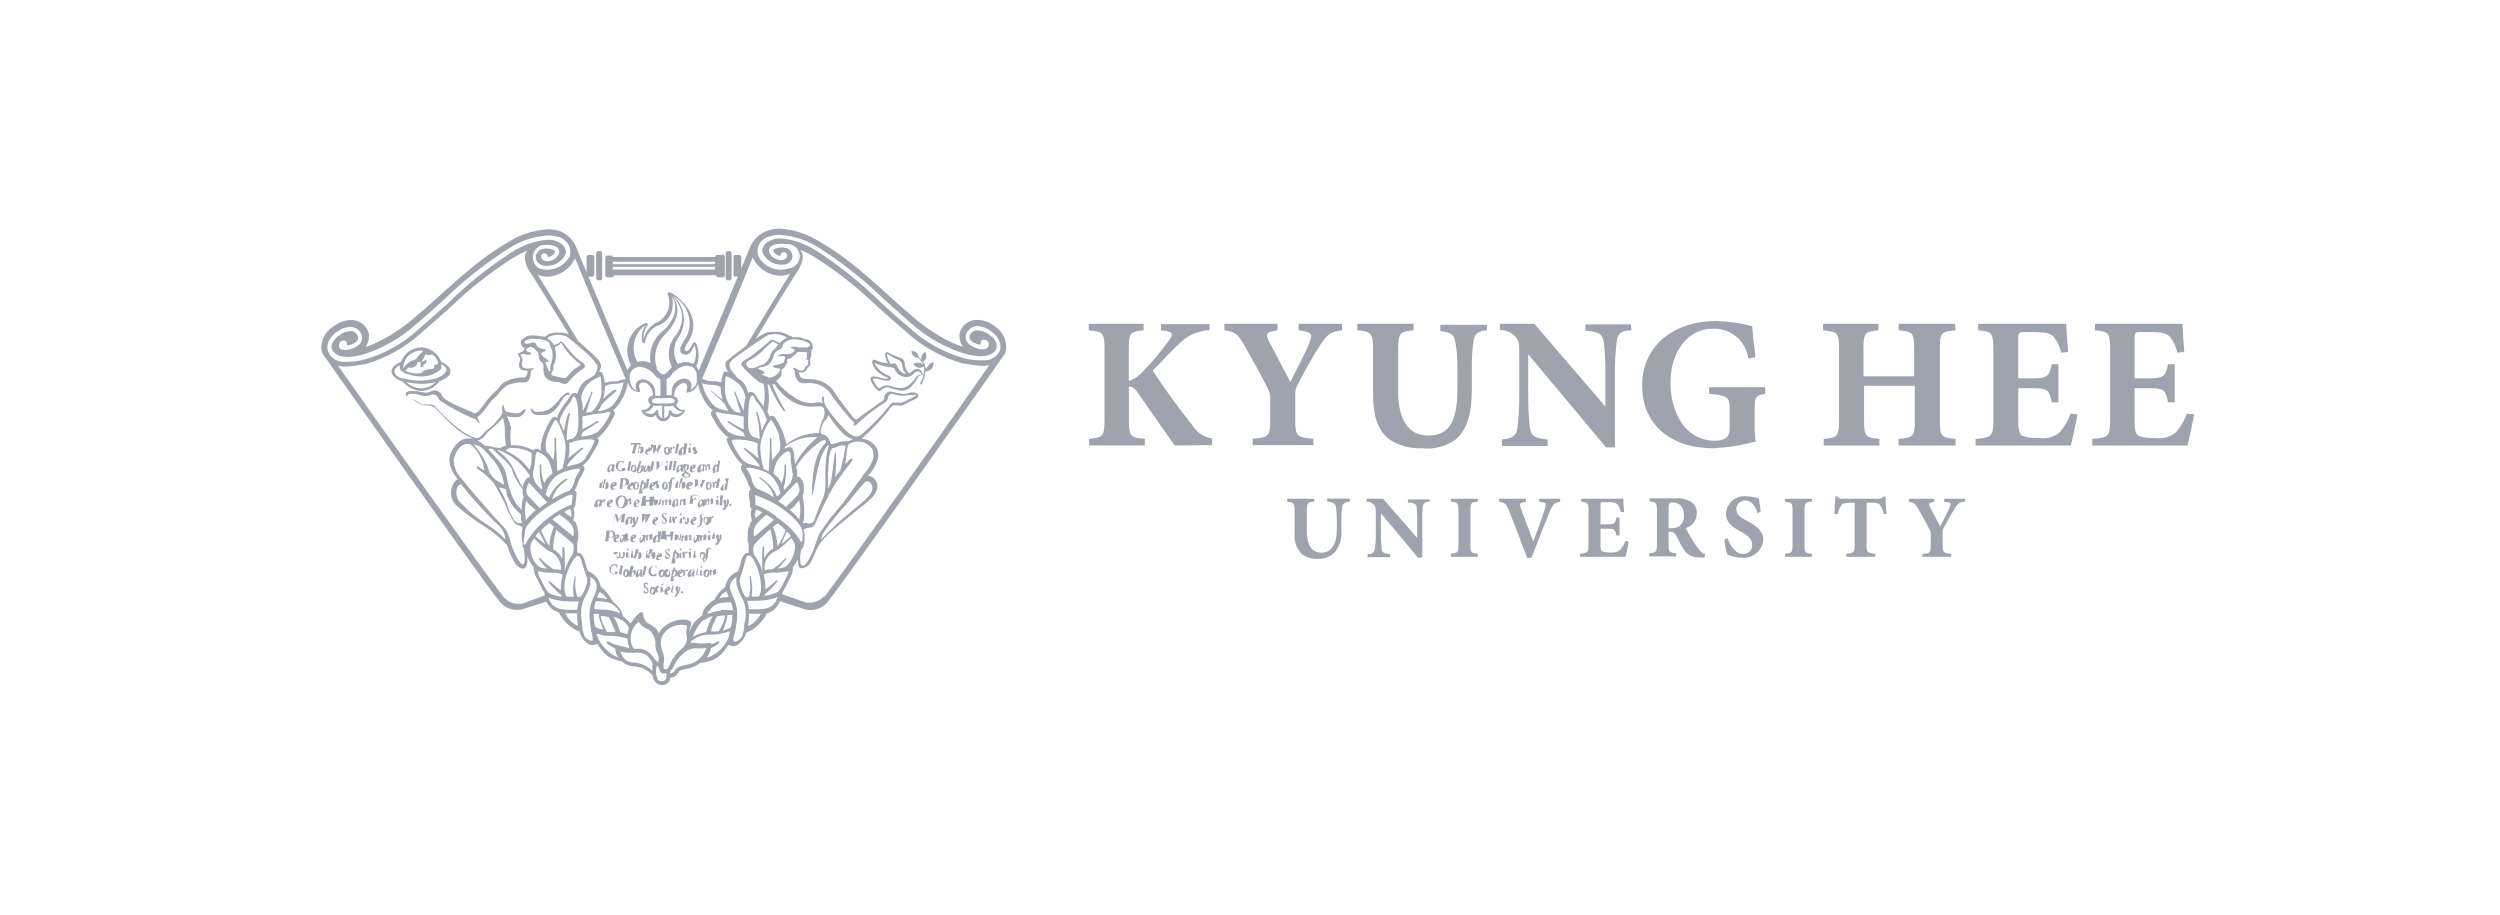 <svg height="60" viewBox="0 0 164 60" width="164" xmlns="http://www.w3.org/2000/svg"><g fill="#9fa3ad" transform="translate(21 15)"><path d="m28.581 7.233v-.008z"/><path d="m27.492 1.725h-.233c-.037-.002-.073.011-.099.036-.027.025-.042.06-.042.097v1.158c-0.0.037.015.072.042.097.027.025.063.038.099.036h.233c.073 0 .133-.06.133-.133v-1.158c0-.074-.06-.133-.133-.133z"/><path d="m26.894 1.475h-.183c-.058 0-.108.083-.108.183v1.558c0 .1.05.175.108.175h.183c.058 0 .1-.075.1-.175v-1.55c0-.108-.042-.192-.1-.192z"/><path d="m17.852 1.725h-.233c-.075-0-.137.058-.141.133v1.158c.004.075.066.133.141.133h.233c.073 0 .133-.06.133-.133v-1.158c0-.074-.06-.133-.133-.133z"/><path d="m18.392 1.475h-.175c-.058 0-.108.083-.108.183v1.558c0 .1.05.175.108.175h.175c.058 0 .108-.075.108-.175v-1.55c0-.108-.05-.192-.108-.192z"/><path d="m26.337 1.725h-.291c-.075-0-.137.058-.141.133h-6.707s0 0 0-.05v-.042h-.357c-.073 0-.133.06-.133.133v1.158c0 .074.06.133.133.133h.299c.073 0 .133-.06.133-.133h6.707c.004.075.066.133.141.133h.291c.073 0 .133-.06.133-.133v-1.2c.01-.053-.013-.108-.059-.137s-.105-.028-.149.004zm-.432.958h-6.707v-.183h6.707zm0-.35h-6.707v-.167h6.707z"/><path d="m44.238 6.383c-.318-.246-.704-.386-1.105-.4-.555-.025-1.051.344-1.188.883-.012.083-.012.167 0 .25.006.232.085.456.224.642-.15-.05-.374-.133-.681-.267-.871-.414-1.687-.938-2.427-1.558-2.003-1.667-3.856-3.675-6.167-5-.815-.55-1.762-.872-2.743-.933-.283-.002-.565.046-.831.142-.465.169-.847.512-1.064.958l-3.416 8.2c-.041-.099-.1-.19-.175-.267.034-.065.064-.132.091-.2.108-.416.088-.855-.058-1.258 0 0-.058-.117-.116-.117-.051-.006-.101.021-.125.067-.15.283-.258.492-.391.5h-.058c-.141-.042-.083-.225 0-.383l.158-.242c.044-.075.083-.153.116-.233.831-1.667-1.13-2.925-1.296-2.983h-.075c-.028-.016-.063-.016-.091 0-.038.046-.038.112 0 .158.244.667-.026 1.413-.64 1.767-.499.198-.863.638-.964 1.167-.025-.319.061-.636.241-.9.05-.067.083-.133 0-.175-.021-.008-.045-.008-.066 0h-.075c-.491.213-.873.62-1.054 1.126-.181.505-.145 1.063.098 1.541l.05.1-.075.058c-.073.075-.132.163-.175.258l-2.659-6.375-.307-.733-.416-1.017c-.196-.438-.549-.786-.989-.975-.267-.095-.548-.143-.831-.142-.979.057-1.926.373-2.743.917-2.31 1.35-4.155 3.333-6.167 5-.732.614-1.539 1.133-2.402 1.542-.221.104-.449.193-.681.267.146-.182.228-.408.233-.642.012-.08.012-.162 0-.242-.137-.541-.632-.913-1.188-.892-.401.014-.788.154-1.105.4-.484.279-.796.783-.831 1.342-.006.167.028.333.1.483 0 0 9.973 14.167 11.494 16.108.379.593 1.123.837 1.779.583l1.396-.442c.156.352.461.615.831.717.15.298.353.567.598.792.215.2.466.355.74.458.034.139.09.271.166.392.089.125.192.24.307.342.11.097.252.151.399.15.087-.005.171-.028.249-.067h.058c.03.052.064.102.1.15.092.138.195.269.307.392.127.137.272.255.432.35.247.113.506.197.773.25l-.066-.075c.2.232.484.374.79.392.491.008.955.223 1.28.592.091.625.54.633.632.633.277.01.514-.198.54-.475.196-.008.375-.111.482-.275v-.042c.125-.225.524-.25.532-.25.35-.058.681-.201.964-.417h.133c.287-.043.567-.128.831-.25.306-.193.564-.452.756-.758.036-.048.069-.098.1-.15h.058c.078.039.163.061.249.067.147.001.289-.053.399-.15.115-.102.218-.216.307-.342.073-.122.129-.254.166-.392.274-.103.525-.259.74-.458.246-.225.449-.493.598-.792.369-.105.672-.367.831-.717l.042-.092 1.471.475c.658.256 1.404.008 1.779-.592 1.521-1.925 11.494-16.092 11.494-16.1.07-.151.104-.317.1-.483-.017-.553-.307-1.062-.773-1.358zm-15.857-4.5c.013.04.03.079.05.117.353.663 1.038 1.081 1.787 1.092.208-.008.413-.05.607-.125-.524.833-1.887 3.075-2.884 4.725-.582.433-1.147.875-1.255.975-.044.042-.079.093-.1.15-.01.224.064.444.208.617-.071-.047-.156-.07-.241-.067-.058 0-.1.092-.133.192-.055.171-.094.347-.116.525-.175-.053-.357-.081-.54-.083-.146.011-.292-.006-.432-.05-.088-.046-.184-.075-.283-.083.881-2.067 2.759-6.533 3.333-7.983zm3.324 6.667h.066l.241.067v.042c.003.033.003.067 0 .1v.167l-.066.05s-.1.05-.108.083c-.008.033-.1.258-.199.25h-.15c-.116-.032-.224-.089-.316-.167 0 0-.091-.05-.125 0-.033.05 0 0 0 .067.024.039.055.073.091.1-.002.025-.002.05 0 .075 0 .192.1.55.249.65.134.092.298.127.457.1.136-.01.272-.01.407 0 .417.038.808.221 1.105.517.474.685.99 1.339 1.546 1.958.046.032.097.057.15.075-.141.192 0 .242 0 .242s.108 0 .416-.333c.481-.423.992-.81 1.529-1.158.133-.083.224-.15.241-.3-.001-.101.05-.195.134-.249.084-.054.191-.061.281-.018.311.104.644.121.964.05h.499c.017 0 0 .05-.507.275-.135.082-.277.151-.424.208-.183.012-.366.012-.549 0-.075 0-.133 0-.199.1-.584.743-1.241 1.424-1.961 2.033-.208.133-.374.167-.773-.1-.583-.518-1.095-1.113-1.521-1.767-.05-.095-.089-.196-.116-.3 0-.092 0-.35-.066-.358-.066-.008-.091.125-.091.183.017.09.039.179.066.267-.086-.048-.184-.072-.283-.067h-.125c-.085.021-.171.038-.258.05-.433.008-.856-.126-1.205-.383-.452-.284-.854-.641-1.188-1.058.158-.142.291-.233.341-.392.05-.158 0-.217 0-.3 0-.083.075-.083.116-.117.062-.068.115-.144.158-.225l.1-.158c.017-.054.017-.112 0-.167.005-.044.029-.084.066-.108.083-.042.091 0 .116 0s.108-.075.183-.142c.075-.067.341-.292.307-.292.144-.017.289-.017.432 0h.199c-.007.064-.007.128 0 .192v.167c0 .042 0 0-.042.092-.085-.012-.172-.012-.258 0h-.066s.108-.05.116-.033zm3.881 7.7s-.582.758-1.055 1.425c-.233.333-.524.675-.756.95-.216.239-.416.492-.598.758-.05.092-.233.325-.349.5-.332.558-.349 1.142-.756 1.783 0 0-.224.45-.391.45-.078.001-.146-.056-.158-.133-.057-.322-.037-.653.058-.967.1-.05.116-.133.141-.225.089-.344.089-.706 0-1.05.067-.045.14-.082.216-.108.158 0 .449 0 .573-.35.066-.167.831-1.867 1.255-2.5.32-.491.667-.964 1.039-1.417.1-.125.15-.25.108-.283-.042-.033-.116 0-.241.133-.125.133-.108.125-.224.242.075-.525.116-1.258.241-1.317.252-.161.558-.215.85-.15s.545.246.704.5c.079.227.079.473 0 .7-.153.384-.382.732-.673 1.025zm.532.458c.075.083.332.408-.316 1.033-.507.483-1.438 1.158-2.103 1.817-.324.325-.607.583-.831.833.021-.193.093-.377.208-.533.485-.675 1.013-1.318 1.579-1.925.407-.542.922-1.125 1.097-1.325.118-.049.254-.027.349.058zm-5.527 4.925c0-.042-.091 0-.091 0-.243.274-.522.512-.831.708-.168.004-.335.023-.499.058-.08-.553.24-1.087.765-1.275.356-.235.68-.515.964-.833.132.145.221.324.258.517-.002.29-.073.576-.208.833-.1.214-.248.402-.432.55-.163.06-.334.096-.507.108.212-.191.404-.403.573-.633 0 0 .008-.058-.008-.067zm-1.504-.8c-.05 0-.066.083-.066.083-.031.522-.031 1.045 0 1.567-.115-.381-.295-.739-.532-1.058-.074-.167-.097-.353-.066-.533.01-.057.027-.113.05-.167.341-.362.701-.704 1.08-1.025.004.036.004.072 0 .108.113.384.172.783.175 1.183-.268.137-.48.364-.598.642 0-.283 0-.55 0-.7s-.042-.1-.042-.1zm.233-2.033c.164.085.317.188.457.308-.366.3-.972.833-1.255 1.058-.024.009-.051.009-.075 0 0 0 0-.05 0-.092-.023-.201.015-.404.108-.583.201-.276.445-.518.723-.717zm-.781-.092c.006-.094.025-.187.058-.275.092.022.182.056.266.1l.15.092c-.153.112-.3.232-.44.358-.039-.096-.064-.197-.075-.3zm1.961 1.167c-.126.341-.294.666-.499.967-.011-.438-.113-.87-.299-1.267l.199-.158.116-.083c.19.134.366.288.524.458-.029.018-.057.037-.083.058zm.15 0c.084.089.162.184.233.283-.191.197-.399.376-.623.533.075-.2.249-.592.349-.808zm-.532-.833-.199-.125v-.05l-.233-.167c-.169-.115-.343-.221-.524-.317-.196-.102-.399-.191-.607-.267-.008-.022-.008-.045 0-.067 0-.05 0-.092 0-.125 0-.317 0-.392-.05-.442-.05-.05.831.267 1.463.65.339.213.659.456.956.725l.266.267.075.083c.08.088.155.179.224.275.083.137.137.291.158.45 0 0 .042.525-.066.642-.385-.621-.898-1.152-1.504-1.558zm-2.792-5.208c.302-.001.602.03.898.092.166.036.327.089.482.158-.034.331-.017.666.05.992-.158-.142-.332-.283-.482-.4s-.407-.3-.407-.3-.108.067-.083.083c.177.129.341.274.49.433.184.183.359.375.524.575l.042.158c-.199-.058-.382-.117-.582-.158-.272-.056-.512-.217-.665-.45l-.05-.067c-.223-.305-.404-.639-.54-.992 0 0-.066-.125.324-.125zm-1.704-3.183c.108.092.598.5.906.833.075.163.164.319.266.467-.315-.018-.621-.115-.889-.283-.424-.4-.714-.921-.831-1.492 0-.083.141.075.557.067.223-.006.443.045.64.15.009.282.054.562.133.833-.324-.275-.731-.583-.731-.583s-.1 0-.116 0c-.017 0 .066.008.066.008zm1.554.108c.191.558.258.892.424 1.325l-.374-.067c-.406-.362-.649-.873-.673-1.417 0-.175 0-.908.091-.925.308.12.59.298.831.525.243.247.393.571.424.917-.074.272-.11.552-.108.833-.21-.398-.394-.81-.549-1.233 0 0-.05-.058-.075-.05-.025.008.008.092.008.092zm-.748 1.358c.459.042.914.114 1.363.217-.018.277-.018.556 0 .833-.337-.156-.662-.337-.972-.542 0 0-.066 0-.075 0s0 .083 0 .083c.432.283.756.5 1.039.675.017.088.048.172.091.25-.383.001-.76-.102-1.089-.3-.295-.287-.539-.623-.723-.992-.05-.087-.089-.179-.116-.275.017-.05.058-.058.482.05zm2.909-1.883h.116c.245.62.569 1.205.964 1.742.066.05.133 0 .075-.075-.318-.534-.596-1.091-.831-1.667l.133-.058c.303.469.706.864 1.18 1.158.412.243.885.361 1.363.342.366 0 .59-.108.698.108.08.192.08.408 0 .6-.173.316-.278.665-.307 1.025-.783-.012-1.546.254-2.152.75.005-.03.005-.061 0-.092-.125-.557-.347-1.087-.657-1.567-.075-.1-.116-.208-.283-.225-.058-.003-.113.022-.15.067-.039-.117-.086-.231-.141-.342.134-.582.131-1.186-.008-1.767zm4.504 4.367s-.058.1-.1.308c-.042.208-.183 1.667-.274 1.825-.091.158-.042.1-.158.325 0-2.242.15-2.5.291-2.658.216 0 .366-.15.59-.175s.249 0 .274.067c-.083.537-.199 1.069-.349 1.592-.115.128-.223.261-.324.4.055-.559.072-1.122.05-1.683zm-.706 2.433c-.026.333-.123.657-.283.95-.091.2-.374.958-.457 1.183-.061.137-.213.209-.357.167-.116-.038-.241-.038-.357 0 .06-.274.085-.554.075-.833-.001-.326-.04-.65-.116-.967.064-.099.096-.215.091-.333.007-.08.007-.161 0-.242.005-.041.005-.084 0-.125-.1-.458-.316-.558-.316-.558-.041-.01-.084-.01-.125 0 .004-.055.004-.111 0-.167.004-.044.004-.089 0-.133 0-.15-.042-.258-.058-.358.414-.666.967-1.234 1.621-1.667.166-.083.266-.108.316-.05.05.058 0 .158-.066.2-.831.883-.831 2.775-.831 3.225v.167s.05 0 .075-.142c.102-.693.241-1.38.416-2.058.224-.692.515-1.158.615-1.067-.102.32-.169.649-.199.983-.058.625-.017 1.567-.042 1.825zm-2.385-2.425c.158.058.116.375.116.533.017.213.047.424.091.633 0 .092 0 .192.05.308v.092c-.021.231-.107.451-.249.633l-.307.325-.05-.142c.114-.353.17-.721.166-1.092 0-.2 0-.342 0-.342s0-.092-.058-.092-.05.092-.05.092c.008.108.008.217 0 .325-.016.287-.081.568-.191.833-.108-.263-.293-.487-.532-.642.027-.223.083-.442.166-.65.049-.133.119-.257.208-.367.216-.292.54-.483.64-.45zm-.258-.167c.005-.044.005-.089 0-.133.608-.471 1.371-.695 2.136-.625-.609.484-1.112 1.088-1.479 1.775 0-.125 0-.242-.042-.408.011-.213-.032-.425-.125-.617-.049-.075-.135-.117-.224-.108-.098.022-.191.062-.274.117zm.723 2.225c.013-.014.031-.023.05-.023.019 0 .037.008.05.023.052.106.091.218.116.333.02.082.02.168 0 .25-.026.129-.096.244-.199.325-.21.236-.432.462-.665.675-.15-.117-.366-.275-.515-.367l.133-.125zm-.058 1.458c.102-.096.194-.202.274-.317.094.42.094.855 0 1.275-.185-.243-.4-.461-.64-.65.133-.042.258-.167.366-.275zm3.158-4.167c-.099-.001-.198.016-.291.05-.131.053-.268.092-.407.117h-.066c-.083 0-.075-.108-.133-.233-.066-.218-.256-.376-.482-.4-.241-.05 0-.775.241-.967.078-.084.132-.188.158-.3l.05.067c.26.409.564.789.906 1.133.188.182.416.319.665.4-.092.02-.179.056-.258.108-.06.012-.122.012-.183 0zm-4.779-1.408c.042 0 .066 0 .141.1.18.288.328.596.44.917v.158c.028.099.05.199.066.3v.142c.008.161-.014.322-.066.475-.171.166-.319.354-.44.558-.052-.317-.074-.638-.066-.958 0-.125 0-.283 0-.458 0 0 0-.058-.05-.058-.05 0-.058.067-.058.067v.458c0 .833-.083 1.433-.075 1.667l-.332-.15c-.123-.42-.196-.854-.216-1.292-.008-.083-.008-.167 0-.25.045-.367.149-.724.307-1.058.083-.21.201-.404.349-.575zm-.573.667c-.052-.373-.136-.741-.249-1.1 0 0 0-.092-.091-.075-.091.017 0 .1 0 .1.132.52.202 1.055.208 1.592v.067c-.119-.049-.241-.088-.366-.117-.15-.05-.341-.242-.382-.7 0-.308-.058-2.008.291-2.058.108 0 .091.267.274.442.304.341.528.745.657 1.183-.129.228-.243.465-.341.708zm-.831 2.458c.385.043.761.147 1.114.308.136.065.259.152.366.258.308.304.511.698.582 1.125l-.216.217c-.125-.314-.315-.598-.557-.833-.156-.153-.329-.287-.515-.4 0 0-.158-.083-.1 0 .058.083.274.192.524.45.219.233.371.521.44.833-.349-.245-.729-.441-1.13-.583-.149-.135-.253-.312-.299-.508-.024-.071-.044-.143-.058-.217-.083-.221-.198-.429-.341-.617-.058-.042.183.008.183.008zm3.914-7.942s0 0-.05.058c-.055.01-.111.01-.166 0-.058.008-.117.008-.175 0h-.075c-.064.005-.128.005-.191 0l-.224-.05c-.058 0-.274 0-.299.042-.025.042.274.108.258.167.006.025.006.05 0 .075-.099.098-.222.168-.357.2h-.058c-.083 0-.316 0-.449 0-.097.029-.187.078-.266.142h.341.1c.053.037.077.104.058.167-.017.088-.048.172-.091.25-.165.08-.342.133-.524.158 0 0-.382.092-.042.175.108.045.225.059.341.042 0 .067 0 .133-.091.283 0 0-.316.35-.615.333-.187-.057-.366-.139-.532-.242.047.004.094.004.141 0 .038-.02.063-.057.066-.1 0-.058-.058-.067-.108-.1-.054-.036-.113-.064-.175-.083 0 0-.357-.108.175-.183.178-.022.344-.101.474-.225.123-.165.209-.356.249-.558.125-.258.258-.267.449-.4.191-.133.091-.167.183-.342.162-.173.386-.275.623-.283.285-.015.569.036.831.15.283.108.307.2.307.242zm-3.416 1.342-.224.075h-.241c-.075-.048-.14-.11-.191-.183 0 0-.158-.192.233-.358.305-.161.585-.366.831-.608.193-.219.41-.415.648-.583.108 0 .316.158.374.183l-.125.15c-.042.042-.091.133-.125.15-.059.036-.11.084-.15.142-.052.067-.092.144-.116.225-.032.12-.085.233-.158.333-.03.049-.064.096-.1.142-.042.052-.093.097-.15.133-.046.028-.097.047-.15.058-.046.008-.091.022-.133.042zm1.521-1.575-.341-.158c-.052-.042-.119-.061-.185-.051-.066.009-.125.046-.164.101-.15.142-.831.7-1.13.933-.299.233-.881.4-.64.708.337.379.71.725 1.114 1.033.088.042.18.075.274.1.034.117.056.237.066.358.038.381.018.766-.058 1.142-.088-.144-.188-.281-.299-.408-.175-.192-.241-.55-.515-.542-.033-.01-.067-.01-.1 0-.035.015-.067.037-.091.067-.02-.091-.048-.18-.083-.267-.101-.307-.319-.562-.607-.708-.208-.258-.399-.483-.449-.567-.241-.383.042-.583.183-.708s2.044-1.475 2.302-1.567c.41-.106.845-.04 1.205.183-.181.085-.345.204-.482.35zm-5.444 2.167c.009.105.009.211 0 .317v.117c-.066.213-.221.386-.424.475.111-.169.111-.389 0-.558-.391-.458-1.172 0-1.213.583-.008.105-.008.211 0 .317h-.341v-.767-.283c.141-.074.263-.18.357-.308v-.042c.141-.15.74-.717 1.238-.467h.066c.056.03.104.073.141.125.124.132.187.311.175.492zm-1.454 1.667c-.033.069-.099.116-.175.125-.196.017-.394.017-.59 0-.177.013-.355.013-.532 0-.075 0-.166-.05-.183-.117-.019-.071.016-.145.083-.175.106-.042.219-.059.332-.05h.465c.122-.008.244-.008.366 0 .091 0 .208.042.233.133.01.015.016.032.017.05zm.499.683s0 .075-.266.125c-.177.062-.372-.016-.457-.183 0 0-.066-.075-.108-.058-.042.017-.05.058-.05.117.018.194-.11.372-.299.417 0 0 0-.042 0-.083v-.7h.158c.134.006.269-.008.399-.042.191.217.382.4.623.375zm-1.272.417c-.189-.045-.317-.222-.299-.417 0-.058 0-.1-.05-.117s-.091 0-.116.058c-.082.166-.274.245-.449.183-.241-.05-.266-.125-.266-.125.249 0 .432-.158.565-.4.124.013.25.013.374 0h.199v.7s0 .075.042.083zm1.621-5.492c-.091.187-.194.368-.307.542-.191.292-.216.5-.116.65s.316.125.357.125c.224 0 .407-.358.532-.633.11.356.11.736 0 1.092 0 .042-.058.108-.083.158-.161-.078-.337-.12-.515-.125-.159 0-.315.037-.457.108h-.066c-.034-.062-.064-.126-.091-.192-.226-.533-.15-1.147.199-1.608.228-.366.336-.794.307-1.225-.028-.549-.281-1.061-.698-1.417.904.483 1.307 1.566.939 2.525zm-.981-2.5c.333.318.552.736.623 1.192.036.471-.1.939-.382 1.317-.508.571-.629 1.39-.307 2.083v.067l-.108.117c-.067.088-.142.169-.224.242-.054.058-.128.094-.208.1-.086-.01-.166-.052-.224-.117-.054-.049-.104-.102-.15-.158l-.058-.067s0-.067 0-.1c-.248-.762-.042-1.6.532-2.158 1.346-1.358.69-2.275.507-2.5zm-1.762 1.883c-.256.334-.331.774-.199 1.175.03.022.07.022.1 0 0 0 .05-.05.066-.092.089-.522.466-.949.972-1.1.482-.222.802-.694.831-1.225.025-.207.005-.418-.058-.617.199.275.549 1.008-.416 2.108-.733.489-1.115 1.361-.981 2.233h-.05c-.15-.083-.319-.124-.49-.117-.106.009-.212.026-.316.05-.479-.812-.255-1.857.515-2.4zm-.74 2.842c.108-.074.235-.111.366-.108.338.04.65.2.881.45l.058.058c.1.144.238.256.399.325v.3.767h-.341c.008-.091.008-.184 0-.275 0-.592-.831-1.083-1.205-.625-.111.169-.111.389 0 .558h-.05l-.091-.058c-.106-.087-.189-.198-.241-.325-.067-.158-.098-.329-.091-.5-.005-.232.116-.449.316-.567zm.083 1.5.116.042h.091.066c.015-.029.015-.063 0-.092.003-.028.003-.056 0-.083-.031-.065-.048-.136-.05-.208-.002-.063.021-.123.066-.168.044-.044.105-.068.167-.066.13-.01.258.032.357.117.102.099.186.214.249.342.031.075.05.153.058.233v.183h-.05c-.054.017-.104.042-.15.075-.063.054-.1.133-.1.217.002.115.07.219.175.267-.027.049-.058.097-.091.142-.073.109-.187.184-.316.208h-.066c-.027-.007-.056-.007-.083 0h-.042c-.007.016-.007.034 0 .05-.004.019-.004.039 0 .058.105.221.321.368.565.383.141.008.278-.047.374-.15.026.245.237.427.482.417.236-.006.433-.182.465-.417.092.104.227.159.366.15.243-.017.459-.163.565-.383.004-.019.004-.039 0-.058.002-.017.002-.033 0-.05h-.05c-.027-.007-.056-.007-.083 0h-.066c-.1 0-.199-.083-.307-.208-.033-.045-.064-.093-.091-.142h.058c.086-.075.12-.193.088-.302-.032-.109-.125-.19-.237-.206 0-.117 0-.183 0-.192.037-.326.261-.6.573-.7.216 0 .283.117.283.242.001.072-.013.143-.042.208.001.028.001.056 0 .083-.014.029-.014.063 0 .092h.058c.199-.013.383-.11.507-.267.076-.091.14-.192.191-.3.013.111.038.22.075.325.122.404.317.782.573 1.117.076.093.166.175.266.242l.066.042c-.076.036-.13.108-.141.192 0 .167.1.258.166.392.199.399.467.76.79 1.067.07.054.146.101.224.142-.022-.004-.045-.004-.066 0-.05.024-.08.078-.075.133-.006.027-.006.056 0 .083.03.083.066.164.108.242 0 .067.266.483.482.833.126.184.28.347.457.483-.073.04-.117.117-.116.2.003.079.026.157.066.225.119.196.228.4.324.608.063.212.149.416.258.608-.084.033-.135.119-.125.208.013.251.04.502.083.75-.029.088-.013.184.042.258.013.023.034.04.058.05-.029.087-.048.176-.058.267v.092c.005.108.024.214.058.317v.117l-.083.133c-.119.241-.182.506-.183.775-.004.058-.004.117 0 .175v.175c.006.076.029.15.066.217-.009.083-.009.167 0 .25v.108.267c-.1-.021-.203.011-.274.083-.125.165-.21.356-.249.558-.045.195-.109.385-.191.567-.439.169-.756.559-.831 1.025-.296.22-.538.505-.706.833l-.224.142c-.096.081-.188.167-.274.258-.161.156-.266.361-.299.583-.006.019-.006.039 0 .058 0 0-.233.158-.357.275-.145.141-.265.304-.357.483-.051.103-.087.212-.108.325-.008-.052-.008-.106 0-.158.013-.084.039-.165.075-.242.042-.117.066-.267-.066-.333-.102-.056-.216-.087-.332-.092-.553-.024-1.09.188-1.479.583-.094.094-.17.204-.224.325-.046-.149-.132-.281-.249-.383-.149-.112-.307-.209-.474-.292-.124-.091-.214-.219-.258-.367-.028-.06-.045-.125-.05-.192-.003-.019-.003-.039 0-.058 0-.083-.058-.1-.091-.1-.059.001-.116.025-.158.067-.226.193-.419.421-.573.675-.05-.067-.108-.125-.175-.2-.066-.075-.341-.3-.349-.275.004-.019.004-.039 0-.058-.029-.223-.135-.43-.299-.583-.087-.091-.178-.177-.274-.258l-.15-.2c-.169-.328-.411-.613-.706-.833-.072-.467-.39-.859-.831-1.025-.082-.182-.146-.372-.191-.567-.039-.203-.125-.394-.249-.558-.071-.073-.175-.104-.274-.083 0-.092 0-.183 0-.267v-.158c.009-.083.009-.167 0-.25.037-.067.06-.141.066-.217v-.175c.004-.058.004-.117 0-.175-.001-.269-.064-.534-.183-.775l-.125-.075v-.117c.034-.102.053-.209.058-.317v-.092c-.007-.105-.026-.208-.058-.308.024-.01.045-.027.058-.05.033-.043.054-.095.058-.15.043-.248.07-.499.083-.75.01-.09-.041-.175-.125-.208.108-.192.195-.397.258-.608.096-.209.205-.412.324-.608.041-.068.064-.146.066-.225.001-.083-.044-.16-.116-.2.177-.136.331-.299.457-.483.208-.35.449-.767.482-.833.042-.078.078-.158.108-.242v-.083c.006-.056-.024-.109-.075-.133-.022-.004-.045-.004-.066 0 .079-.04.154-.088.224-.142.334-.32.607-.699.806-1.117.066-.133.166-.225.166-.392-.007-.086-.062-.16-.141-.192 0 0 .1-.058.116-.067.038-.034.074-.07.108-.108.298-.34.525-.737.665-1.167.058-.161.091-.329.1-.5.044.13.106.253.183.367.095.1.211.177.341.225zm6.117 13.5c-.213-0-.426.028-.632.083.054-.093.115-.183.183-.267l.274-.2c.033.1.133.292.175.383zm-1.272 1.667c-.088.206-.163.418-.224.633l-.241.058c-.222.051-.435.135-.632.25.119-.344.299-.663.532-.942.058-.062.122-.117.191-.167h.058c.158-.119.339-.204.532-.25-.094.127-.166.267-.216.417zm.274.075c.058-.166.133-.325.224-.475.172-.04.347-.062.524-.067-.019.198-.075.39-.166.567-.083.175-.183.35-.249.475-.171.025-.344.025-.515 0 .045-.196.107-.389.183-.575zm-5.651.692c-.108 0-.199-.058-.249-.075l-.241-.058c-.061-.216-.136-.427-.224-.633-.056-.135-.132-.262-.224-.375.194.037.377.114.54.225h.058c.069.049.133.105.191.167.087.103.168.212.241.325-.039.125-.07.254-.091.383zm-.831-.15c-.171.025-.344.025-.515 0-.066-.125-.166-.3-.249-.475-.087-.178-.143-.37-.166-.567.176.004.352.027.524.067.091.15.166.309.224.475.079.148.149.301.208.458zm-.549-2.158c-.206-.056-.418-.084-.632-.083.042-.092.141-.283.175-.383l.274.2c.075.07.144.145.208.225zm-2.792-3.333s0-.083-.066-.083-.042.067-.042.1v.7c-.119-.277-.33-.504-.598-.642-.002-.401.057-.8.175-1.183-.004-.036-.004-.072 0-.108.403.297.788.617 1.155.958.004.044.004.089 0 .133.031.18.008.366-.066.533-.239.343-.414.727-.515 1.133.027-.536.022-1.073-.017-1.608zm-.208 2.767c-.235-.166-.457-.35-.665-.55s-.066-.075-.108-.05c-.042.025 0 .058 0 .108l.066.075c.229.273.482.524.756.75.004.03.004.061 0 .092-.289-.038-.569-.122-.831-.25-.098-.115-.187-.238-.266-.367-.116-.2-.191-.392-.332-.667-.071-.109-.112-.236-.116-.367 0-.067.083 0 .158 0 .189.041.381.063.573.067h.316c.199.007.395.047.582.117-.074.272-.116.552-.125.833zm-3.698-4.108c-1.114-1.158-2.551-2.892-2.676-3.05l-.241-.283c-.262-.316-.405-.714-.407-1.125.055-.348.228-.666.49-.9.174-.129.397-.172.607-.117.501.42.822 1.016.898 1.667 0 .083-.249-.108-.324-.167-.075-.058-.125-.075-.158 0-.033.075 0 .083.066.117.378.261.724.565 1.031.908.183.275.673 1.208.765 1.408.156.423.356.828.598 1.208.125.133.166.117.316.183.078.021.149.061.208.117-.004.042-.004.083 0 .125-.057.275-.057.558 0 .833l.033.292c.008.058.031.112.066.158.031.204.05.41.058.617 0 .158 0 .7-.349.225-.083-.123-.158-.251-.224-.383-.127-.244-.236-.498-.324-.758-.067-.383-.212-.749-.424-1.075zm.066.767c-.366-.382-.78-.715-1.23-.992-.658-.416-1.259-.918-1.787-1.492-.215-.269-.263-.635-.125-.95.058-.133.175-.225.241-.175.8 1.007 1.67 1.956 2.601 2.842.177.219.284.486.307.767zm-1.853-8.008c.245-.185.453-.414.615-.675.201-.293.442-.556.715-.783.174-.248.387-.464.632-.642.351-.15.733-.216 1.114-.192h.091c.316-.083.341-.492.349-.675.008-.183.133-.15.158-.192.025-.042 0-.108 0-.092l-.191.05h-.158c-.116.002-.231-.027-.332-.083-.038-.041-.059-.094-.058-.15-.007-.039-.007-.078 0-.117 0-.117.075-.2.042-.275-.033-.075-.066-.1-.116-.225-.05-.125.05-.067.066-.075l.15-.058c.108.125.44.067.44.067v-.125c-.105-.015-.205-.055-.291-.117 0 0 0-.092 0-.117s.083-.075.175-.125c.063-.03.136-.03.199 0 .072.023.138.063.191.117 0 .042.1.1.166.183.049.059.078.132.083.208 0 .15 0 .192.042.317.042.125.224.15.258.317.033.167 0 .267 0 .317.005.17.044.338.116.492.109.138.261.235.432.275.241.092.357 0 .632.125.274.125.424 0 .449-.05.294-.37.648-.688 1.047-.942.052-.042.072-.112.05-.175-.022-.061-.062-.114-.116-.15-.231-.145-.444-.318-.632-.517-.224-.217-.59-.733-.715-.833s-.091-.075-.141-.042c-.05.033-.116.092-.166.125-.085.038-.174.066-.266.083-.096-.177-.244-.319-.424-.408.05-.075.083-.175.357-.208.307-.085.635-.055.922.083l.274.208c.199.158.474.383.74.625.393.299.733.663 1.006 1.075-.014.227-.095.445-.233.625l-.216.133-.191.117c-.288.147-.506.401-.607.708-.035.086-.063.176-.083.267-.025-.029-.056-.052-.091-.067-.033-.01-.067-.01-.1 0-.274 0-.341.35-.515.542-.111.129-.214.266-.307.408-.066.108-.133.225-.191.342-.055.11-.103.224-.141.342-.037-.045-.092-.069-.15-.067-.166 0-.208.125-.283.225-.295.482-.503 1.012-.615 1.567-.022.135-.022.273 0 .408-.086-.056-.182-.096-.283-.117-.089-.008-.175.033-.224.108-.442-.251-.948-.367-1.454-.333-.055-.39-.055-.785 0-1.175-.07-.252-.162-.497-.274-.733.183.054.375.074.565.058.208 0 .274 0 .366-.075.077-.048.145-.11.199-.183.083-.108.133-.217.1-.25-.033-.033-.183.042-.233.108-.107.118-.266.175-.424.15-.165-.009-.33-.034-.49-.075-.1 0-.175-.042-.208-.117-.033-.075-.083-.392-.158-.358-.036.182-.036.368 0 .55-.207.333-.462.633-.756.892-.091.075-.299.225-.382.308-.374.383-.366.467-.632.408-.881-.175-2.161-1.525-2.593-1.983-.224-.233-.116-.183-.831-.208-.166 0-.507-.3-.831-.392-.141-.067-.258-.058-.241-.15.017-.092.116-.15.166-.15.236-.017.473.012.698.083.139.047.286.064.432.05.033.01.067.01.1 0l.191-.067c.17-.062.359.013.44.175.037.078.087.149.15.208.72.485 1.489.893 2.294 1.217.183.117.241.292.283.267s-.1-.267-.15-.392zm4.986-3.333s0-.067.042-.108c.156-.34.185-.724.083-1.083-.022-.03-.022-.07 0-.1l.241-.108.133-.142h.042c.276.502.656.94 1.114 1.283.125.083.108.067.125.117.004.016.004.034 0 .05-.123.097-.254.183-.391.258-.208.15-.465.533-.59.583h-.1c-.171-.021-.341-.054-.507-.1-.071-.014-.14-.033-.208-.058 0 0-.108 0-.1-.133.017-.069.048-.135.091-.192.034-.049.051-.107.05-.167.017-.025-.025-.058-.017-.117zm-.042-.667c-.007.155-.032.309-.075.458-.036.053-.061.112-.075.175-.015.097-.015.195 0 .292v.067s-.075 0-.125-.092c-.05-.092 0-.108-.058-.167-.058-.058-.116-.267-.125-.283-.007-.03-.007-.061 0-.092h.125c.05 0 .083 0 .083-.05s0 0 0 0-.042-.058-.125-.125l-.15-.1c-.053-.037-.101-.082-.141-.133-.042-.042-.1-.092-.083-.142.017-.021.037-.041.058-.058.05-.03.103-.055.158-.075l.083-.042c.012-.017.012-.041 0-.058 0-.042-.108-.05-.158-.058-.12-.021-.236-.063-.341-.125-.05-.04-.09-.092-.116-.15-.002-.045-.023-.088-.058-.117-.101-.055-.223-.055-.324 0-.066 0-.266.108-.357 0s0-.125.158-.208c.054-.024.109-.044.166-.058.124-.01.25-.01.374 0 .177-.01.355.012.524.067.143.033.277.098.391.192.003.025.003.05 0 .075.007.054.021.108.042.158.052.097.096.197.133.3.005.022.005.045 0 .067.012.08.02.161.025.242zm4.155 2.2s0-.042-.116 0c-.116.042-.407.308-.723.583.073-.272.115-.552.125-.833.197-.105.417-.156.64-.15.416 0 .565-.15.565-.067-.096.587-.368 1.131-.781 1.558-.266.177-.572.283-.889.308.102-.148.191-.304.266-.467.307-.325.831-.733.906-.833s.05-.083.025-.117zm-1.421 3.4c-.135.347-.313.674-.532.975v.05c-.153.233-.392.394-.665.45-.199.042-.391.1-.582.158l.042-.158c.141-.175.324-.375.515-.575.154-.158.321-.303.499-.433 0 0 0-.125-.083-.083-.083.042-.183.125-.407.3s-.324.258-.482.4c.071-.326.088-.661.05-.992.155-.069.316-.122.482-.158.295-.062.596-.093.898-.092.341.017.283.142.283.142zm-1.895 2.45c-.187.113-.359.247-.515.4-.242.235-.432.519-.557.833l-.216-.217c.071-.427.274-.821.582-1.125.108-.105.231-.192.366-.258.353-.161.729-.265 1.114-.308 0 0 .241-.05.191.092-.143.188-.258.395-.341.617-.015.073-.034.146-.058.217-.046.196-.15.373-.299.508-.401.142-.782.338-1.13.583.07-.312.222-.6.44-.833.166-.159.341-.31.524-.45.075-.158-.083-.075-.083-.075zm-2.344 1.208c-.103-.081-.174-.196-.199-.325-.02-.082-.02-.168 0-.25.025-.115.064-.227.116-.333.013-.014.031-.023.05-.023.019 0 .037.008.05.023l1.022 1.1.133.125c-.15.092-.366.25-.515.367-.225-.222-.439-.456-.64-.7zm.407.833c-.24.189-.455.407-.64.65-.094-.42-.094-.855 0-1.275.08.115.172.221.274.317.175.108.291.233.382.308zm-.831-.833c-.068.273-.104.552-.108.833l-.091-.133c-.698-.617-.881-2.15-.981-2.45-.135-.315-.333-.598-.582-.833-.316-.367-.515-.575-.54-.608.091-.012.183-.012.274 0 .042 0 0 0 .623.575.249.195.463.432.632.7.162.501.416.967.748 1.375-.007.064-.007.128 0 .192-.012.115.011.232.066.333zm-1.114-.45v.092l.066.225c.154.414.405.786.731 1.083l.166.158c.002.19.021.38.058.567-.052-.011-.106-.011-.158 0-.141 0-.15 0-.341-.183-.207-.336-.364-.701-.465-1.083-.143-.369-.321-.724-.532-1.058.208 0 .474.092.515.183zm-1.064-1.092c-.068-.237-.149-.471-.241-.7-.224-.447-.504-.864-.831-1.242.223.032.432.131.598.283l.05.05s.349.35.673.725c.244.306.433.653.557 1.025.055.182.094.369.116.558 0 0-.765-.35-.881-.717zm.266-1.75c-.09-.047-.189-.073-.291-.075-.112-.006-.223-.02-.332-.042-.135-.142-.3-.253-.482-.325.091 0 .316-.05.632-.467.042-.069.096-.131.158-.183.32-.255.62-.533.898-.833.079.222.121.456.125.692-.005.374.023.748.083 1.117-.141.031-.274.091-.391.175-.106-.029-.215-.043-.324-.042zm1.105.05c.477-.031.951.082 1.363.325-.007.117-.007.233 0 .35 0 .167 0 .283-.042.408s-.05.3-.066.358c-.167-.206-.344-.404-.532-.592-.318-.285-.68-.515-1.072-.683.102-.108.242-.174.391-.183zm1.704.233c.091 0 .416.158.648.417.092.108.163.232.208.367.084.208.14.427.166.65-.239.154-.424.378-.532.642-.11-.265-.175-.547-.191-.833-.008-.108-.008-.217 0-.325 0 0 0-.092-.05-.092-.05 0-.058.067-.058.092v.342c-.004.37.052.739.166 1.092l-.05.142-.307-.325c-.142-.183-.228-.403-.249-.633v-.075c0-.117 0-.217.05-.308.044-.209.074-.42.091-.633.017-.142.017-.475.15-.533zm2.111-2.5c-.042 0-.075.067-.075.075-.118.358-.204.726-.258 1.1-.083-.229-.183-.452-.299-.667.131-.439.359-.843.665-1.183.183-.175.166-.458.274-.442.349.05.324 1.75.291 2.058-.05.458-.233.65-.382.7-.125.029-.247.068-.366.117v-.067c.006-.536.073-1.07.199-1.592 0 0 .05-.133-.008-.142zm-.54 1.025c.166.332.272.69.316 1.058v.25c-.02.438-.093.871-.216 1.292l-.324.15c0-.2-.05-.833-.083-1.667 0-.142 0-.3 0-.458 0 0 0-.067-.058-.067-.029.004-.05.029-.05.058v.458c.008.321-.015.642-.066.958-.122-.207-.273-.395-.449-.558-.046-.154-.066-.315-.058-.475v-.117c.012-.102.035-.202.066-.3.009-.054.023-.107.042-.158.113-.321.26-.628.44-.917.075-.117.1-.133.141-.1.134.178.236.378.299.592zm1.33.467c.044-.078.075-.162.091-.25l1.039-.675s.05-.042 0-.083c-.05-.042 0 0-.075 0-.31.205-.635.386-.972.542.018-.277.018-.556 0-.833.449-.103.904-.175 1.363-.217.424-.108.465-.1.482-.042-.028.096-.067.188-.116.275-.18.371-.422.709-.715 1-.343.199-.734.298-1.13.283zm1.363-3.017c-.024.544-.267 1.055-.673 1.417l-.374.067c.158-.433.233-.767.424-1.325 0 0 0-.067 0-.083s-.05 0-.075.05c-.155.423-.338.835-.549 1.233.002-.281-.034-.562-.108-.833.031-.346.181-.669.424-.917.241-.227.523-.405.831-.525.066.008.083.742.066.917zm-5.186 6.317c-.001.019-.001.039 0 .058-.235-.398-.441-.813-.615-1.242-.145-.288-.336-.549-.565-.775-.164-.159-.336-.309-.515-.45.101.003.201.029.291.075.416.186.8.436 1.139.742.262.254.499.533.706.833-.004.055-.004.111 0 .167-.041-.01-.084-.01-.125 0 0 0-.191.133-.316.592zm.125 3.017c.021-.159.075-.313.158-.45.07-.096.145-.187.224-.275l.075-.083c.083-.092.175-.175.266-.267.297-.269.617-.512.956-.725.607-.383 1.471-.833 1.463-.65-.008.183 0 .125-.05.442-.005.042-.005.083 0 .125-.004.027-.019.051-.042.067-.208.074-.411.163-.607.267-.181.094-.356.2-.524.317l-.233.167-.058.05-.133.1c-.561.42-1.031.95-1.38 1.558s-.091-.625-.091-.642zm1.089-.083c.005-.028.005-.056 0-.083.158-.171.334-.324.524-.458l.116.083.199.158c-.191.401-.296.839-.307 1.283-.206-.307-.376-.637-.507-.983zm.249.833c-.224-.155-.435-.328-.632-.517.066-.083.175-.217.241-.283.125.217.299.608.416.817zm.474-1.617c.144-.119.3-.222.465-.308.314.189.595.428.831.708.093.179.131.382.108.583v.092c-.024.009-.051.009-.075 0-.324-.25-.931-.758-1.305-1.058zm.773-.483.15-.092c.084-.044.174-.078.266-.1.033.088.052.181.058.275.012.091.012.184 0 .275-.144-.121-.294-.235-.449-.342zm-2.211 2.25c.031-.195.121-.375.258-.517.285.318.609.598.964.833.515.183.835.698.773 1.242-.164-.035-.331-.055-.499-.058-.305-.201-.584-.439-.831-.708 0 0-.05-.067-.091 0-.042.067 0 0 0 .075.155.216.331.417.524.6-.173-.011-.344-.048-.507-.108-.186-.146-.335-.334-.432-.55-.119-.252-.174-.53-.158-.808zm2.884-18.767c.022-.037.038-.076.05-.117.565 1.392 2.427 5.833 3.324 7.925h-.058c-.113.005-.223.034-.324.083-.14.044-.286.061-.432.05-.19.009-.377.045-.557.108-.022-.178-.061-.354-.116-.525 0-.1-.075-.175-.133-.192-.044-.011-.089-.011-.133 0 .034-.059.065-.12.091-.183.083-.2.05-.425-.216-.7-.141-.15-.723-.7-1.238-1.133-.972-1.608-2.177-3.617-2.668-4.358.191.074.393.116.598.125.761-.009 1.456-.434 1.812-1.108zm-16.156 5.992c-.05-.142-.208-.733.59-1.3.24-.185.529-.295.831-.317.36-.019.686.212.79.558.063.23-.015.475-.199.625-.239.189-.528.304-.831.333 0 0-.465.058-.465-.308s.449-.392.499-.2c.05.192 0 .2.108.2.2-.031.387-.118.54-.25.102-.081.142-.218.1-.342-.075-.218-.286-.358-.515-.342-.258.019-.504.114-.706.275-.482.342-.532.667-.515.833 0 0 .166 1.025 2.269.367 1.21-.41 2.324-1.062 3.274-1.917.64-.533 1.272-1.1 1.887-1.667 1.293-1.253 2.71-2.37 4.23-3.333.763-.49 1.639-.777 2.543-.833.22-.001.439.032.648.1h.091c.18.079.344.192.482.333.234.264.304.635.183.967-.394.704-1.234 1.023-1.995.758-.284-.171-.441-.495-.397-.824s.278-.602.597-.693c.773-.108 1.305.167 1.072.625-.233.458-.956.558-1.105.233-.049-.08-.041-.184.02-.255.062-.072.162-.095.249-.057.087.037.139.127.129.221.216.058.59-.292.449-.417-.239-.13-.517-.166-.781-.1-.251.059-.433.276-.449.533 0 .258.241.667.939.558.475-.065.876-.385 1.047-.833-.002-.281-.159-.537-.407-.667-.233-.141-.501-.211-.773-.2-.858.067-1.685.354-2.402.833-1.498.961-2.891 2.079-4.155 3.333-.615.55-1.247 1.117-1.887 1.667-1.021.949-2.251 1.643-3.59 2.025-.431.114-.876.165-1.321.15-.465.028-.895-.243-1.072-.675zm12.774 16.525c-.463.098-.942-.061-1.255-.417-1.238-1.567-8.768-12.192-10.871-15.192 0 0 .216.208 1.662-.075h.083c1.4-.393 2.687-1.113 3.756-2.1.648-.542 1.28-1.108 1.895-1.667 1.272-1.224 2.664-2.316 4.155-3.258.289-.17.589-.32.898-.45 0 0-.532.383.191 1.483.432.65 1.554 2.5 2.493 3.983-.025-.006-.05-.006-.075 0-.184-.062-.379-.088-.573-.075-.223-.016-.447.015-.657.092-.078.048-.15.103-.216.167-.036.008-.072.008-.108 0h-.091c-.2-.043-.403-.068-.607-.075-.132-.01-.265.007-.391.05-.066 0-.15.1-.199.125-.05.025-.166.1-.199.175-.036.079-.036.171 0 .25.041.094.111.173.199.225v.042c-.001.014-.001.028 0 .042v.05c-.015.028-.038.051-.066.067l-.15.075-.116.058c-.014-.003-.028-.003-.042 0-.03.052-.03.115 0 .167l.066.092c.018.019.033.042.042.067.012.029.012.062 0 .092 0 .083-.05.158-.066.258-.034.123-.002.255.083.35.066.067.125.108.382.117.034.003.065.021.083.05.008.033.008.067 0 .1-.007.061-.024.12-.05.175-.028.064-.083.113-.15.133h-.083c-.473-.011-.939.119-1.338.375-.175.15-.191.275-.465.525-.285.241-.534.522-.74.833-.15.217-.424.592-.632.625-.249-.15-1.953-.75-2.136-1.142-.06-.21-.248-.357-.465-.367h-.15c-.127.083-.273.135-.424.15h-.083l-.374-.067c-.143-.027-.287-.043-.432-.05-.266 0-.424.05-.457.15-.026.096.019.197.108.242.1.067.299.125.407.2.215.186.476.31.756.358.157-.005.313.011.465.05.09.043.172.103.241.175.424.392 1.454 1.667 2.452 1.942h-.258c-.218-.017-.435.042-.615.167-.351.265-.598.646-.698 1.075-.025.43.108.854.374 1.192.066.083.116.175.175.258-.07.017-.132.058-.175.117-.361.438-.361 1.071 0 1.508.61.557 1.272 1.054 1.978 1.483.52.341 1.0.741 1.429 1.192.131.434.318.849.557 1.233.183.233.324.308.449.308h.125c.175-.058.233-.425.199-.833.009.05.026.097.05.142l.075.167c.088.159.191.31.307.45-.018.051-.018.107 0 .158.015.187.075.367.175.525.042.092.183.392.332.667.066.125.133.242.191.333-.004.053-.004.106 0 .158zm3.25 1.25c-.195-.166-.353-.37-.465-.6h.291.49v.267c.01.184.03.368.058.55-.136-.051-.262-.124-.374-.217zm.324-.833h-.598c-.162-0-.323-.017-.482-.05-.33-.054-.61-.274-.74-.583-.027-.05-.046-.103-.058-.158.455.166.937.248 1.421.242h.565c-.058.178-.095.363-.108.55zm0-.883c-.128-.343-.168-.713-.116-1.075 0-.05 0-.1 0-.15s0-.117 0-.125c0-.008-.058.067-.066.1-.018.08-.032.16-.042.242-.065.339-.065.686 0 1.025-.16.017-.322.017-.482 0-.094-.177-.143-.375-.141-.575.002-.184.019-.368.05-.55.103-.46.289-.898.549-1.292.175-.267.283-.258.324-.258.042 0 .141.133.175.233l.108.383c.075.25.166.55.224.692.058.142.083.317.083.325-.06.365-.199.711-.407 1.017-.076.036-.158.055-.241.058zm.831 1.75c.016.165.041.329.075.492.166.567.1.658.083.667-.017.008-.366 0-.549-.375-.052-.163-.091-.33-.116-.5v-.183c-.04-.192-.062-.387-.066-.583-.028-.364.029-.729.166-1.067.185-.308.33-.639.432-.983.005-.053.005-.106 0-.158.021-.107.021-.218 0-.325.278.125.447.412.424.717-.037.205-.107.402-.208.583-.258.539-.337 1.146-.224 1.733zm.357-1.425h.224c.184.008.367.027.549.058.158.031.306.099.432.2.108.083.399.367.407.492s-.066 0-.075 0c-.267-.104-.546-.172-.831-.2-.233 0-.482 0-.765-.05-.011-.165.015-.33.075-.483zm0 1.667c-.071-.224-.107-.457-.108-.692-.004-.05-.004-.1 0-.15h.332c.007.171.04.34.1.5.058.192.141.383.199.525-.181-.016-.357-.069-.515-.158zm1.055 1.792c-.151-.11-.293-.233-.424-.367-.1-.107-.192-.221-.274-.342-.113-.169-.2-.355-.258-.55 0 0 0-.05 0-.058 0-.008.116 0 .116 0 .136.056.278.096.424.117.324 0 .657 0 .981.075.164.024.325.063.482.117-0.0.124.016.247.05.367.025.088.056.174.091.258l-.981-.25c-.132-.041-.258-.1-.374-.175 0 0-.108-.058-.133 0-.025.058-.083.067.183.242.111.071.228.133.349.183.027.214.094.42.199.608-.151-.06-.296-.136-.432-.225zm2.693 1.108c-.199-.195-.437-.345-.698-.442l-.166-.05c-.123-.028-.248-.048-.374-.058-.153-.003-.303-.04-.44-.108-.21-.144-.361-.361-.424-.608.156.035.314.06.474.075h.681c.289-.012.565.119.74.35.101.098.173.222.208.358v.042c-.027.146-.027.296 0 .442zm.183-.625c-.022-.09-.061-.175-.116-.25-.185-.299-.486-.508-.831-.575-.138-.008-.277-.008-.416 0-.058 0-.116-.117-.141-.15-.17-.38-.151-.819.05-1.183.092-.169.217-.319.366-.442.05.095.117.18.199.25.092.079.196.144.307.192.063.025.122.058.175.1.247.208.397.51.416.833-.033.273.028.55.175.783.053.174.053.359 0 .533-.05-.071-.112-.133-.183-.183-.032.002-.06.021-.075.05.02.022.046.036.075.042zm.673 1.2c-.061.069-.15.105-.241.1h-.091c-.065-.01-.123-.042-.166-.092-.129-.258-.164-.552-.1-.833.009-.03.023-.058.042-.083.058 0 .116.117.15.275.025.097.092.176.183.217.055.01.111.01.166 0h.1c.041.139.027.289-.042.417zm.058-.692c-.033.008-.067.008-.1 0-.075 0-.1-.092-.091-.192s0-.1 0-.15c.061-.249.047-.51-.042-.75-.093-.213-.138-.443-.133-.675.003-.198.067-.39.183-.55.262-.366.681-.586 1.13-.592.135-.005.271.015.399.058.003.036.003.072 0 .108-.035.096-.049.198-.042.3-.004.055-.004.111 0 .167.092.293.015.614-.199.833l-.116.117c-.305.252-.552.567-.723.925-.058.167-.166.383-.266.4zm1.529-.333-.233.05c-.147.025-.292.064-.432.117-.121.041-.226.12-.299.225-.058.129-.183.216-.324.225v-.167c.112-.073.197-.182.241-.308.052-.132.119-.258.199-.375.189-.254.419-.474.681-.65.155-.095.334-.145.515-.142h.332.175c.082-.007.163-.024.241-.05-.156.524-.571.931-1.097 1.075zm2.593-1.892c-.037.162-.105.314-.199.45-.157.272-.369.508-.623.692-.195.156-.418.272-.657.342.074-.101.135-.21.183-.325.042-.1.075-.203.1-.308 0 0 .208-.1.374-.2.166-.1.183-.242.183-.242h-.133c-.116.075-.242.134-.374.175h-.042c0-.067 0-.092-.108-.075h-.075c-.275.042-.556.042-.831 0-.107-.018-.217-.018-.324 0v-.083c.288-.256.648-.416 1.031-.458.316 0 .632 0 .947-.075.153-.025.303-.064.449-.117 0 0 .125-.05.125 0zm.199-1.2c-.001.235-.037.468-.108.692-.155.103-.331.172-.515.2.058-.142.141-.333.199-.525.058-.161.094-.329.108-.5h.316c.004.036.004.072 0 .108zm-.748-.408c-.285.028-.564.096-.831.2 0 0-.058 0-.075 0s.299-.408.399-.492c.13-.099.28-.168.44-.2.181-.031.365-.051.549-.058h.175c.082.163.128.342.133.525-.307-.033-.557-.033-.79-.033zm1.521.95v.183c-.025.17-.064.337-.116.5-.183.358-.482.45-.549.375s-.083-.1.083-.667c.034-.162.059-.327.075-.492.126-.59.053-1.206-.208-1.75-.101-.182-.171-.379-.208-.583-.021-.304.148-.589.424-.717-.021.107-.021.218 0 .325-.005.053-.005.106 0 .158.103.355.248.697.432 1.017.144.336.204.702.175 1.067-.019.189-.056.376-.108.558zm-.307-2.892s.083-.3.083-.325c.084-.227.156-.458.216-.692l.116-.433c0-.1.083-.233.175-.233.091 0 .15 0 .324.258.23.405.384.848.457 1.308.031.182.048.366.05.55.002.2-.047.398-.141.575-.163.017-.327.017-.49 0 .069-.338.069-.687 0-1.025-.009-.081-.023-.162-.042-.242 0 0 0-.117-.066-.1-.066.017 0 .125 0 .125v.15c.076.378.05.769-.075 1.133-.069.011-.139.011-.208 0-.209-.325-.345-.692-.399-1.075zm.947 2.717c-.114.1-.243.182-.382.242.029-.182.048-.366.058-.55 0 0 0-.233 0-.267h.482.299c-.112.22-.268.416-.457.575zm1.496-1.5c-.132.311-.415.532-.748.583-.158.034-.32.051-.482.05h-.59c-.017-.189-.053-.376-.108-.558h.565c.484.007.966-.075 1.421-.242-.024.069-.055.136-.091.2zm.05-.5c-.262.128-.542.212-.831.25-.004-.03-.004-.061 0-.092.274-.226.528-.477.756-.75l.066-.075c0-.05 0-.083 0-.108s-.108.05-.108.05c-.207.204-.432.388-.673.55.004-.05.004-.1 0-.15-.001-.282-.04-.562-.116-.833.186-.07.383-.109.582-.117h.307c.196-.003.39-.026.582-.067.075 0 .15-.05.158 0-.012.11-.049.215-.108.308-.141.275-.216.467-.332.667-.079.143-.174.277-.283.4zm3.067.267c-.316.355-.801.509-1.263.4l-1.496-.525s0-.05 0-.075.125-.208.191-.333c.15-.275.291-.575.332-.667.096-.16.156-.339.175-.525.022-.051.022-.108 0-.158.117-.138.217-.289.299-.45s0 .392.183.5c.052.015.106.015.158 0 .227-.032.425-.172.532-.375.183-.292.249-.6.449-.958.113-.221.256-.426.424-.608.457-.483 1.488-1.292 2.227-1.908.158-.133.482-.358.582-.458 1.022-.833.673-1.358.499-1.558-.11-.114-.258-.182-.416-.192.278-.294.49-.643.623-1.025.067-.22.067-.455 0-.675-.177-.428-.586-.714-1.047-.733.728-.632 1.389-1.338 1.97-2.108.038-.044.092-.071.15-.075h.349c.063.012.128.012.191 0 .066 0 .399-.208.532-.267.391-.167.515-.233.524-.342.021-.06-.004-.126-.058-.158-.099-.065-.215-.097-.332-.092-.094.001-.186.018-.274.05-.111.032-.225.049-.341.05-.28-.036-.558-.092-.831-.167-.236.022-.41.23-.391.467 0 0 0 .108-.166.2-.166.092-.332.233-.565.392 0 0-.831.575-1.039.767-.035.01-.073.01-.108 0h-.058c-.53-.627-1.022-1.287-1.471-1.975-.309-.344-.73-.566-1.188-.625-.116 0-.316-.042-.482-.042-.135.004-.269-.024-.391-.083-.07-.105-.116-.225-.133-.35h.058.058c.052.009.106.009.158 0 .15 0 .266-.233.266-.233.015-.051.047-.096.091-.125.038-.025.074-.053.108-.083.058 0 0-.225 0-.225v-.142s0-.05 0-.075c.053-.079.079-.172.075-.267v-.283c.087-.084.122-.208.091-.325-.037-.178-.158-.328-.324-.4-.055-.006-.111-.006-.166 0l-.166-.075c-.066-.039-.14-.062-.216-.067h-.249-.133c-.091 0-.116-.058-.15-.075h-.075c-.27-.182-.588-.281-.914-.283h-.133c-.165-.008-.33.009-.49.05-.258.106-.501.246-.723.417.956-1.567 2.227-3.658 2.709-4.383.723-1.1.183-1.475.183-1.475.312.128.615.278.906.45 1.493.94 2.886 2.032 4.155 3.258.615.558 1.247 1.125 1.895 1.667 1.07.987 2.357 1.707 3.756 2.1h.075c1.488.292 1.662.075 1.662.075-2.078 3.017-9.599 13.642-10.846 15.25zm11.519-16.092c-.189.403-.604.65-1.047.625-.445.019-.891-.028-1.321-.142-1.339-.382-2.569-1.076-3.59-2.025-.64-.533-1.272-1.1-1.887-1.667-1.266-1.253-2.659-2.37-4.155-3.333-.717-.478-1.544-.765-2.402-.833-.272-.006-.54.067-.773.208-.254.124-.413.384-.407.667.168.451.571.771 1.047.833.698.117.947-.292.939-.558-.019-.255-.201-.467-.449-.525-.264-.066-.542-.03-.781.1-.141.125.233.475.449.408-.006-.094.048-.181.135-.216.087-.035.186-.01.246.062.06.072.067.174.018.254-.15.325-.881.217-1.105-.233s.299-.742 1.072-.625c.438-.048.833.269.881.708s-.268.835-.706.883c-.76.259-1.596-.064-1.986-.767-.137-.338-.073-.725.166-1 .137-.14.301-.25.482-.325h.091c.207-.077.427-.114.648-.108.904.061 1.778.347 2.543.833 1.52.963 2.937 2.08 4.23 3.333.607.55 1.247 1.117 1.878 1.667.969.855 2.1 1.507 3.324 1.917 2.103.658 2.261-.375 2.261-.375 0-.175 0-.5-.507-.833-.214-.168-.476-.264-.748-.275-.229-.016-.441.124-.515.342-.044.122-.008.258.091.342.154.13.341.214.54.242.133 0 .058 0 .108-.192s.507-.183.507.192-.465.317-.465.317c-.303-.029-.592-.145-.831-.333-.186-.153-.264-.401-.199-.633.117-.336.434-.56.79-.558.303.025.592.138.831.325.806.575.648 1.167.598 1.3z"/><path d="m7.845 10c.44-.158.706-.375.706-.633 0-.258-.216-.467-.607-.625-.186-.519-.65-.887-1.197-.95h-.1c-.603.002-1.141.382-1.346.95-.391.158-.623.383-.623.633s.283.492.748.65c.299.375.744.603 1.222.625.475-.028.914-.266 1.197-.65zm-.981-1.667c.058-.217.05 0 .299-.05.078-.03.164-.03.241 0 .145.125.259.282.332.458 0 .092-.066.233-.141.183s-.125.05-.108.1 0 .175-.175.175c-.175 0-.64.133-.615.2.025.067-.158.083-.291.1h-.183c-.211-.023-.416-.082-.607-.175s.091 0 .116-.142c.025-.142.216 0 .349-.075.133-.075.249-.05.274-.242.025-.192.116-.1.183-.117.066-.017.066.158.05.292-.017.133.224 0 .183-.067s.116-.05.158-.158c.042-.108.083-.117.042-.192s-.141.092-.258.1c-.116.008.083-.15.15-.392zm-1.413.725c.066-.641.631-1.112 1.272-1.058.066.075-.1.125-.266.333-.166.208-.158.25-.399.317s-.307.183-.515.392c-.075.075-.075.133-.058.175v-.042c-.014-.029-.025-.06-.033-.092zm-.573.283c0-.125.125-.267.349-.383v.083.183c.122.145.284.252.465.308h.058c.265.104.547.158.831.158.5.028.991-.146 1.363-.483.008-.024.008-.051 0-.075.004-.044.004-.089 0-.133s0-.083 0-.108c.233.108.341.242.341.375 0 .133-.266.442-.715.567-.678.178-1.391.178-2.069 0-.357-.025-.623-.267-.623-.467zm.831.733c.306.067.618.103.931.108h.008c.313-.004.625-.041.931-.108-.251.255-.594.398-.952.398s-.7-.143-.952-.398z"/><path d="m14.195 12.217c.183.014.366.014.549 0 .648 0 1.122-.975 1.164-1.033.042-.058.199-.292.357-.267s.083-.058.083-.083c.003-.025-.006-.05-.024-.068-.018-.018-.043-.027-.068-.024-.051.007-.1.027-.141.058-.118.073-.224.163-.316.267-.075.1-.549.725-.898.833-.201.081-.415.121-.632.117-.094.009-.188-.014-.266-.067 0 0-.066-.167-.141-.15s0 .225.05.275c.067.089.172.141.283.142z"/><path d="m39.892 8.983c-.071.075-.123.167-.15.267-.026-.189-.091-.371-.191-.533l.125-.1c.125-.156.125-.378 0-.533l-.091.075c-.129.118-.184.297-.141.467-.051-.067-.11-.129-.175-.183-.006-.119-.06-.23-.149-.308-.089-.078-.206-.117-.324-.108-.005.117.039.231.121.314.082.084.194.13.311.127.147.133.266.294.349.475-.177-.18-.456-.208-.665-.067.064.122.179.21.314.239s.275-.003.384-.089c.013.094.013.189 0 .283-.011.296-.099.583-.258.833l.091.108c.15-.268.233-.568.241-.875.154-.01.3-.072.416-.175.11-.122.162-.287.141-.45-.139.037-.262.119-.349.233z"/><path d="m39.526 9.492c-.042-.146-.16-.258-.307-.292-.249-.042-.391.217-.59.292-.129-.152-.223-.332-.274-.525 0-.217 0-.442-.457-.55-.233-.091-.461-.197-.681-.317-.125 0-.166.1-.158.183.031.189.092.373.183.542-.265-.011-.525-.077-.765-.192-.1-.058-.175-.05-.224 0-.033.036-.048.085-.042.133.031.137.087.267.166.383.316.508.906.592.881.667-.025.075-.424 0-.515-.042-.165-.059-.34-.084-.515-.075-.078.022-.132.094-.133.175.062.203.167.391.307.55.058.075.183.225.266.233.083.008.141-.067.175-.1.105-.091.236-.146.374-.158.309.115.629.193.956.233.193-.011.379-.081.532-.2.212-.198.386-.432.515-.692.065-.087.166-.14.274-.142.058-.008.058-.05.033-.108zm-2.327-1.25c.05-.05.424.258.665.333.199.051.335.236.324.442.031.191.117.368.249.508-.115-.002-.227-.043-.316-.117-.208-.167-.249-.458-.374-.542-.125-.083-.158 0-.249 0h-.1c-.058-.15-.258-.533-.199-.625zm1.961 1.425c-.125.158-.499.733-.964.783-.196.021-.395-.002-.582-.067-.127-.056-.261-.093-.399-.108-.192.004-.377.075-.524.2-.066.058-.457-.525-.424-.6.033-.075 0-.042.108-.042.093.002.185.016.274.042.213.064.434.098.657.1.055-.017.1-.057.125-.108.05-.117-.075-.2-.133-.225-.405-.155-.741-.451-.947-.833.376.158.774.26 1.18.3.141 0 .166.125.183.167.146.291.448.47.773.458.154-.009.301-.071.416-.175.064-.086.15-.152.249-.192.216-.042.307.183.324.208-.113-.012-.227.021-.316.092z"/><path d="m20.337 14.258.108-.092h.166l-.141.483c0 .075 0 .1-.083.1h.332c-.05 0-.066 0-.058-.083l.116-.5h.183l-.125.55h.075v-.133-.092s.066-.108.108-.108c.008.058.008.117 0 .175v.117s0-.042-.042-.042c-.042 0 0 0 0 .05.004.038.037.067.075.067.066 0 .116-.05.15-.133.017-.068.017-.14 0-.208 0-.05 0-.108-.1-.108-.1 0-.125.075-.158.15l.091-.342s0 0 0-.042c0-.042 0 0 0 0h-.258-.208c-.061.008-.122.008-.183 0v.167z"/><path d="m21.446 14.83c.085.005.166-.037.21-.11-.026.042-.071.068-.12.07 0 0-.06 0-.07-.08-.011-.022-.011-.048 0-.07.055-.01.109-.027.16-.05.063-.027.1-.092.09-.16-.01-.047-.052-.081-.1-.08-.071 0-.14.029-.19.08-.075.081-.112.19-.1.3.02.052.065.09.12.1zm.07-.45c.011.032.011.068 0 .1-.032.011-.068.011-.1 0 .02.01.05-.1.1-.1z"/><path d="m21.849 14.167v.05.55h.042l.224-.4v.392l.15-.275.133-.3h-.208v.05c-.016.065-.035.129-.058.192 0 .042-.083.158-.091.183s0 0 0 0v-.375-.042h-.199c.011.035.011.073 0 .108l-.141.275v-.408c0-.042 0-.05.042-.05h-.233z"/><path d="m22.577 14.396c-.034.083-.034.177 0 .26 0 .099.081.18.18.18.062.004.121-.022.16-.07.052-.08.074-.176.06-.27-.01-.097-.092-.171-.19-.17-.078-.021-.16.007-.21.07zm.08.13c0-.09.07-.13.11-.13h.06c.011.07.011.14 0 .21 0 .09-.06.11-.1.11s0 0 0-.05c-.034-.041-.058-.089-.07-.14z"/><path d="m22.905 14.45s0-.058.058-.058c.007.055.007.111 0 .167v.158h.083v-.1s0-.058 0-.083.058-.125.083-.125h.141c.016-.016.016-.042 0-.058-.004-.034-.033-.059-.066-.058-.066 0-.108.125-.125.175.009-.041.009-.084 0-.125-.015-.009-.034-.009-.05 0-.064.003-.122.041-.15.1z"/><path d="m23.328 14.75c.067-.002.129-.036.166-.092s0 .05-.058.05 0 0 0-.042l.116-.55h-.175v.058l-.083.45c-.003.028-.003.056 0 .083.002.019.015.035.033.042z"/><path d="m23.512 14.772c-0.0.057.043.105.1.11.1 0 .15-.11.2-.2v.16c0 .03 0 0 .05 0 .073-.001.14-.039.18-.1s0 .06-.06.06 0 0 0-.05.1-.62.11-.66h-.22s.05 0 0 0v.24c-.029-.013-.061-.013-.09 0-.066.006-.125.043-.16.1-.084.092-.124.216-.11.34zm.25-.36s.06 0 .07.08c.014.056.014.114 0 .17 0 .07-.07.14-.1.14s0 0 0 0-.03-.39.03-.39z"/><path d="m24.284 14.225c.042 0 .066 0 .058-.058-.008-.058 0-.058-.075-.058-.015-0-.029.006-.039.017-.01.011-.014.026-.011.041.004.034.033.059.066.058z"/><path d="m24.101 14.467s0-.067.058-.067c.003.019.003.039 0 .058v.075c-.004.061-.004.122 0 .183h.05c.07.003.136-.036.166-.1s-.05.058-.066.058c-.003-.019-.003-.039 0-.058v-.15c0-.058 0-.083 0-.108-.015-.009-.034-.009-.05 0-.108 0-.166.117-.175.125z"/><path d="m24.575 14.325c-.038-.005-.076.007-.105.033-.029.026-.045.062-.045.101.013.036.033.07.058.1.026.027.049.058.066.092v.067c-.011-.027-.038-.044-.066-.042 0 0-.042 0 0 .042.042.042 0 .058.116.058s.15-.058.141-.142c-.006-.035-.024-.067-.05-.092 0 0-.058-.058-.066-.1-.008-.042 0-.05 0-.05s0 .042.05.042 0 0 0-.05-.066-.058-.1-.058z"/><path d="m18.923 15.988c.11 0 .17-.13.2-.2-.005.05-.005.1 0 .15h.06c.074-.008.137-.059.16-.13s0 .07-.06.07 0 0 0 0 0-.15 0-.17l.05-.24h-.16c-.028-.014-.062-.014-.09 0-.17 0-.27.27-.25.42.007.049.042.088.09.1zm.08-.38c0-.06.05-.08.08-.08.028.003.052.023.06.05.005.036.005.074 0 .11 0 0-.11.21-.14.21s0 0 0 0c-.029-.094-.029-.196 0-.29z"/><path d="m19.83 15.908c.067 0.0.133-.017.191-.05v-.158h-.274s.042 0 .042.05v.083c.004.014.004.028 0 .042h-.075c-.1-.02-.173-.106-.175-.208 0-.208.075-.383.199-.383.101 0 .183.082.183.183v-.192c-.051-.029-.108-.043-.166-.042-.107-.005-.21.04-.279.121-.07.081-.098.19-.078.295.017.095.074.179.157.228s.183.061.275.03z"/><path d="m20.195 15.9c.07.001.135-.034.175-.092s0 .05-.058.05 0 0 0-.042l.108-.55h-.166v.058l-.091.442v.092c.002.019.015.035.033.042z"/><path d="m20.597 15.475c-.056-.002-.111.02-.15.06-.055.078-.077.176-.06.27.009.095.085.171.18.18.065.007.129-.019.17-.07.037-.086.037-.184 0-.27-.003-.082-.06-.152-.14-.17zm0 .33c0 .09-.07.11-.1.11-.009-.015-.009-.035 0-.05-.018-.062-.018-.128 0-.19 0-.09.07-.14.11-.14.011.019.011.041 0 .06.03.066.044.138.04.21z"/><path d="m20.777 15.872v.07c.003.027.016.051.036.068.021.017.047.025.074.022.105.012.209-.034.27-.12.07-.079.103-.185.09-.29-.008-.052-.048-.092-.1-.1-.091.004-.171.063-.2.15l.13-.43h-.2.08c-.09.26-.18.44-.18.63zm.17-.13c0-.08.1-.14.13-.14s0 0 0 .06c.01.086-.015.173-.07.24-.021.039-.057.068-.1.08 0 0 0 0-.05 0 .023-.083.053-.163.09-.24z"/><path d="m21.21 15.895c.01.045.045.08.09.09.11 0 .17-.13.2-.2-.004.05-.004.1 0 .15.066.022.139.007.19-.04s0 .07-.06.07 0 0 0 0 0-.15 0-.17l.05-.24h-.09c-.028-.014-.062-.014-.09 0-.21-.09-.32.18-.29.34zm.17-.29c0-.06.05-.08.08-.08.009.015.009.035 0 .05.005.036.005.074 0 .11 0 0-.11.21-.14.21s0 0 0 0c-.013-.104.008-.209.06-.3z"/><path d="m21.7 15.9c.067-.002.129-.036.166-.092s0 .05-.058.05c-.058 0 0 0 0-.042l.116-.55h-.175v.058l-.091.442c-.003.03-.003.061 0 .092 0 0 .025.042.042.042z"/><path d="m22.315 15.275h-.291.042v.05.55l.341-.508c0-.05.083-.108.116-.108h-.083v.092l-.191.317v-.358s.042-.033.066-.033z"/><path d="m22.772 15.375c.017 0.0.033-.007.044-.02.011-.013.016-.03.014-.047-.002-.018-.011-.034-.025-.045-.014-.011-.032-.016-.05-.013-.017-.001-.033.007-.043.02-.01.013-.013.031-.007.047.004.034.033.059.066.058z"/><path d="m22.855 15.775s-.05.067-.066.067c-.003-.019-.003-.039 0-.058v-.15c0-.058 0-.092 0-.108-.016-.008-.034-.008-.05 0-.073.009-.138.052-.175.117s.05-.067.066-.067c-.001.017-.001.033 0 .05v.075c-.003.061-.003.122 0 .183.073.005.141-.035.175-.1z"/><path d="m23.129 15.242h-.175v.058l-.083.442c-.003.03-.003.061 0 .092.015.009.034.009.05 0 .067-.002.129-.036.166-.092s-.042.05-.058.05c-.017 0 0 0 0-.042z"/><path d="m23.146 15.767c-.003.03-.003.061 0 .092.015.009.034.009.05 0 .067-.002.129-.036.166-.092s-.091.067-.091.067 0 0 0-.042l.116-.55h-.175v.058z"/><path d="m23.839 15.485h-.11c-.032-.013-.068-.013-.1 0-.16 0-.27.27-.25.42s.06.09.09.09.17-.13.21-.2v.15c0 .01 0 0 .05 0 .078-.004.145-.056.17-.13s0 .07-.06.07 0 0 0 0c-.005-.057-.005-.113 0-.17 0 0-.01-.18 0-.23zm-.18.2s-.1.21-.13.21 0 0 0 0c-.02-.082-.02-.168 0-.25 0-.06 0-.08.07-.08.03-0.0.055.021.06.05.004.023.004.047 0 .07z"/><path d="m23.848 15.705c0 .08 0 .11.12.15-.06 0-.1.06-.09.09s0 0 0 .07c-.052.017-.099.044-.14.08-.018.027-.018.063 0 .09 0 .08.13.15.28.15.07.004.14-.013.2-.05.053-.019.084-.075.07-.13-.014-.056-.055-.101-.11-.12l-.16-.12c-.006-.016-.006-.034 0-.05.104-.02.177-.114.17-.22.004-.02.004-.04 0-.06s0 0 0-.06 0-.05-.06-.05c-.029-.011-.061-.011-.09 0-.038-.035-.088-.053-.14-.05-.046.028-.078.075-.088.129-.01.054.004.109.038.151zm.23.4c.07 0 .09 0 .1.1s-.06.08-.11.08-.17 0-.18-.12c-.009-.054.02-.108.07-.13zm-.07-.53s0-.05.05-.05 0 0 0 .07 0 .22-.07.22 0 0-.05 0c-.016-.087.01-.175.07-.24z"/><path d="m24.543 15.705c.06 0 .1-.09.09-.15s0-.08-.11-.08c-.068.001-.133.03-.18.08-.077.08-.113.19-.1.3.01.079.081.136.16.13.084.002.162-.045.2-.12-.027.039-.072.062-.12.06-.02 0-.04-.009-.053-.024-.013-.015-.02-.036-.017-.056-.011-.022-.011-.048 0-.07.049-.012.093-.036.13-.07zm-.08-.17c.014.028.014.062 0 .09-.033.009-.067.009-.1 0 .03.01.06-.09.1-.09z"/><path d="m24.872 15.988c.11 0 .17-.13.21-.2v.15c.078-.004.145-.056.17-.13s0 .07-.06.07 0 0 0 0c-.005-.057-.005-.113 0-.17-.008-.08-.008-.16 0-.24h-.1c-.032-.013-.068-.013-.1 0-.17 0-.27.27-.25.42s.1.1.13.1zm.1-.38c0-.06.05-.08.08-.08s.06 0 .06.05c.01.036.01.074 0 .11 0 0-.14.22-.14.22-.024-.099-.024-.201 0-.3z"/><path d="m25.215 15.592.058-.05c.005.047.005.095 0 .142v.183h.083v-.108s0-.05 0-.083.091-.142.116-.142v.125c-.003.053-.003.106 0 .158.06-.004.115-.034.15-.083-.012.019-.029.033-.05.042-.005-.036-.005-.072 0-.108.003-.058.003-.117 0-.175-.007-.036-.038-.064-.075-.067-.091 0-.158.125-.183.167.008-.044.008-.089 0-.133-.068-.002-.131.037-.158.1z"/><path d="m25.817 16.038c.09 0 .15-.11.19-.2-.009.05-.009.1 0 .15.078-0.0.151-.042.19-.11l-.06.06s0 0 0-.05.1-.62.11-.66 0 0 0 0h-.2.05v.24c-.033-.01-.067-.01-.1 0-.064.006-.121.039-.16.09-.066.089-.098.199-.09.31.02.09.02.17.07.17zm.14-.47c.02-0.0.04.009.053.024.013.015.02.036.017.056.016.055.016.115 0 .17 0 .06-.07.13-.1.13s0 0 0 0-.03-.38.03-.38z"/><path d="m18.284 16.667h.075l-.05.258v.058c.008.026.032.043.058.042.072-.007.138-.043.183-.1-.02.023-.046.041-.075.05s0-.042 0-.05l.05-.217h.108-.1l.042-.142c-.027.006-.056.006-.083 0v.1z"/><path d="m18.641 16.408v.05l-.125.55h.108v-.133c-.005-.03-.005-.061 0-.092 0 0 .066-.108.108-.108.008.058.008.117 0 .175v.117s-.042 0-.042.058c.008.035.039.059.075.058.066 0 .116-.05.15-.133.021-.068.021-.14 0-.208 0-.05 0-.108-.1-.108-.1 0-.125.075-.158.15l.091-.342h-.175s.058-.033.066-.033z"/><path d="m19.05 16.995c.003.04.021.077.051.103.03.026.069.04.109.037.087.001.167-.045.21-.12-.033.031-.075.052-.12.06 0 0-.07 0-.08-.08v-.07c.06-.01.117-.03.17-.06.06-.023.094-.087.08-.15-.01-.047-.052-.081-.1-.08-.082-.018-.168-.003-.24.04-.074.089-.103.207-.08.32zm.23-.32c.011.032.011.068 0 .1-.032.011-.068.011-.1 0 .02.01.05-.1.1-.1z"/><path d="m19.85 16.847h.11c.24 0 .33-.13.31-.26-.005-.067-.042-.127-.1-.16-.06-.05-.11-.06-.25-.06h-.28.07v.08l-.06.53s0 .09-.07.09h.34-.06s-.05 0-.05-.08zm.05-.42c.088.01.156.082.16.17 0 .11 0 .23-.16.23h-.08z"/><path d="m20.154 16.993c.01.08.079.141.16.14.087.001.167-.045.21-.12-.028.033-.067.055-.11.06 0 0-.07 0-.08-.08v-.07c.06-.008.118-.028.17-.06.06-.023.094-.087.08-.15-.003-.024-.014-.046-.033-.061-.019-.015-.043-.022-.067-.019-.07.006-.137.034-.19.08-.085.069-.136.171-.14.28zm.23-.32c.011.032.011.068 0 .1-.032.011-.068.011-.1 0 .02.01.06-.1.1-.1z"/><path d="m20.57 16.678c-.047.078-.065.17-.05.26 0 .14.11.19.18.19.061.002.12-.023.16-.07.057-.081.078-.182.06-.28-.01-.097-.092-.171-.19-.17-.061-.002-.12.023-.16.07zm.25.05c.007.07.007.14 0 .21 0 .09-.07.12-.11.12s0 0-.05-.06c-.011-.063-.011-.127 0-.19 0-.09.06-.13.11-.13s.06 0 .06.06z"/><path d="m21.074 17.14c.087-.005.171-.036.24-.09.081-.055.121-.154.1-.25-.005-.048-.029-.092-.067-.122-.038-.03-.086-.044-.133-.038v-.14h-.13v.12c-.066.024-.122.07-.16.13.024-.047.068-.08.12-.09l-.13.62c0 .06 0 .09-.07.09h.32s-.06 0 0-.08zm.09-.44s.08 0 .09.14c.012.126-.075.24-.2.26z"/><path d="m21.375 16.917v.092.042c.068-.006.131-.039.175-.092s0 .05-.066.05c-.066 0 0 0 0-.042l.116-.55h-.183v.058z"/><path d="m21.9 16.847c.064-.019.103-.084.09-.15-.01-.051-.058-.086-.11-.08-.067.006-.131.034-.18.08-.075.081-.112.19-.1.3.003.04.021.077.051.103s.069.04.109.037c.084.002.162-.045.2-.12-.03.036-.073.057-.12.06-.04-.005-.07-.039-.07-.08-.011-.022-.011-.048 0-.07.047-.019.091-.046.13-.08zm-.07-.17c.016.031.016.069 0 .1-.032.011-.068.011-.1 0 .02.01.05-.1.1-.1z"/><path d="m22.057 17.008s0-.042-.066-.042c0 0 0 .067.116.067.039.006.078-.007.106-.035.028-.028.041-.067.035-.106-.005-.038-.022-.073-.05-.1 0 0-.066-.067-.066-.1 0-.033 0-.05 0-.05h.05c.05 0 0 0 0-.05s-.058-.058-.091-.058c-.033 0-.158.067-.141.133.017.067 0 .05.05.1.05.05.058.067.058.092s.025.15 0 .15z"/><path d="m22.492 16.678c-.055.075-.076.169-.06.26.004.099.081.18.18.19.064.003.126-.023.17-.07.033-.09.033-.19 0-.28-.003-.048-.024-.093-.06-.124-.036-.032-.083-.048-.13-.046-.04.011-.076.036-.1.07zm.08.13c0-.09.07-.13.11-.13.017.069.017.141 0 .21 0 .09-.07.12-.1.12-.011-.019-.011-.041 0-.06-.011-.042-.015-.086-.01-.13z"/><path d="m22.788 16.667h.091v.333c0 .175-.05.258-.091.258-.042 0 0 0 0 0s0-.058-.058-.058c0 0 0 .067.1.067s.191-.15.216-.283c.025-.133 0-.267.042-.35h.108-.108c0-.108 0-.242.083-.242s0 .05.066.05c.028 0 .05-.022.05-.05 0 0-.042-.067-.125-.067-.056.003-.109.027-.15.067-.038.067-.064.14-.075.217h-.091z"/><path d="m23.27 16.667h.083l-.058.258v.058c.01.024.032.04.058.042.073-.004.14-.041.183-.1s-.058.05-.083.05 0-.042 0-.05l.05-.217h.108-.108v-.142c-.027.006-.056.006-.083 0v.108h-.15z"/><path d="m23.827 16.383h-.183v.05l-.116.55h.091v-.133-.092s.075-.108.108-.108c.008.058.008.117 0 .175v.117.058c-0.0.017.007.033.02.044.013.011.03.016.047.014.066 0 .116-.05.158-.133.021-.068.021-.14 0-.208.002-.028-.007-.056-.026-.076s-.046-.032-.074-.032c-.066 0-.116.075-.158.15l.091-.342c.018-.005.033-.017.042-.033z"/><path d="m24.359 16.847c.06-.023.094-.087.08-.15-.01-.047-.052-.081-.1-.08-.078-.01-.157.012-.22.06-.084.075-.122.189-.1.3-0.0.039.016.076.044.103.028.027.067.04.106.037.087.001.167-.045.21-.12-.032.033-.074.054-.12.06 0 0-.07 0-.08-.08v-.07c.064-.007.125-.027.18-.06zm-.08-.17c.016.031.016.069 0 .1-.029.012-.061.012-.09 0 .01.01.05-.1.09-.1z"/><path d="m24.592 16.383v.05.55l.341-.317.042.392c.054-.089.104-.181.15-.275 0-.042.133-.283.141-.3h-.208v.05c-.012.066-.031.13-.058.192l-.083.183v-.367c0-.042 0-.05 0-.05h.017c.012.038.012.079 0 .117l-.15.267v-.367c0-.042 0-.05 0-.05h-.249z"/><path d="m25.457 17.137c.061-0.0.119-.026.16-.07.057-.081.078-.182.06-.28-.01-.097-.092-.171-.19-.17-.061-.002-.12.023-.16.07-.031.084-.031.176 0 .26-.03.14.06.19.13.19zm0-.32c0-.09.06-.13.11-.13s0 0 0 .05c.007.07.007.14 0 .21 0 .09-.07.12-.11.12s0 0 0-.06c-.031-.058-.045-.124-.04-.19z"/><path d="m25.647 16.733c.003-.026.018-.05.041-.063.023-.013.051-.015.075-.004v.167.158h.108v-.092c.003-.031.003-.061 0-.092 0-.05.058-.125.091-.125h.058c.016-.016.016-.042 0-.058-.004-.031-.028-.055-.058-.058-.075 0-.116.125-.133.175 0-.058 0-.108 0-.125-.018-.009-.04-.009-.058 0-.062.004-.117.043-.141.1z"/><path d="m26.071 16.383s.042 0 0 .058l-.091.45c-.004.03-.004.061 0 .092 0 0 0 .042.05.042.067-.002.129-.036.166-.092s-.042.05-.066.05 0 0 0-.042l.116-.55h-.175z"/><path d="m26.262 17.068s0 .12.11.12.15-.11.19-.2c-.009.053-.009.107 0 .16.077-.004.148-.045.19-.11l-.06.05s0 0 0-.05.1-.62.11-.66 0 0 0 0h-.24l.1.35c-.032-.013-.068-.013-.1 0-.066.006-.125.043-.16.1-.072.062-.121.147-.14.24zm.25-.36c.04.005.07.039.07.08.004.061-.014.121-.05.17 0 .07-.07.14-.1.14s0 0 0 0 .02-.37.08-.37z"/><path d="m18.483 18.129s0 .06-.05.06 0-.15 0-.17 0-.19.05-.24 0 0 0 0h-.14c-.029-.013-.061-.013-.09 0-.17 0-.28.27-.26.42.014.046.053.081.1.09.11 0 .17-.13.2-.2-.004.05-.004.1 0 .15.075-.005.14-.051.17-.12zm-.14-.15s-.1.2-.13.2c-.022-.082-.022-.168 0-.25 0-.06.05-.08.08-.08s.05 0 .06.05c-0.0.027-.004.054-.01.08z"/><path d="m18.699 17.858s.042 0 0-.067c-.008-.03-.035-.051-.066-.05-.066 0-.108.117-.125.175 0-.067 0-.108 0-.133s0 0-.05 0c-.065.001-.124.04-.15.1s0-.058.058-.058c.007.058.007.117 0 .175v.158h.108v-.1c-.002-.028-.002-.056 0-.083.15-.033.199-.117.224-.117z"/><path d="m19.108 17.997c.06 0 .1-.09.09-.15s0-.08-.11-.08c-.068.003-.132.032-.18.08-.077.08-.113.19-.1.3.01.079.081.136.16.13.084.002.162-.045.2-.12-.027.039-.072.062-.12.06 0 0-.06 0-.07-.07s0-.07 0-.08c.049-.012.093-.036.13-.07zm-.07-.17v.09c-.025.03-.061.048-.1.05.02-.04.05-.14.1-.14z"/><path d="m19.541 18.26c.062.051.14.079.22.08.12-.003.233-.06.306-.155.074-.095.101-.218.074-.335-.003-.097-.044-.189-.116-.255-.072-.066-.167-.1-.264-.095-.117-0-.227.053-.299.145s-.098.212-.071.325c.008.113.062.218.15.29zm.11-.6c.03-.055.087-.09.15-.09.09 0 .15.06.17.18s-.07.53-.23.53-.17-.07-.19-.2c-.018-.147.017-.297.1-.42z"/><path d="m20.054 17.867.058-.05c.004.044.004.089 0 .133l-.042.192h.108v-.108c-.004-.028-.004-.056 0-.083 0-.058.091-.142.116-.142v.125c-.004.055-.004.111 0 .167.062-.003.12-.033.158-.083s0 0-.05 0c-.05 0 0 0 0 0-.004-.03-.004-.061 0-.092.003-.061.003-.122 0-.183-.007-.036-.038-.064-.075-.067-.091 0-.158.125-.183.167.009-.041.009-.084 0-.125-.056.029-.092.087-.091.15z"/><path d="m20.95 17.847s0-.08-.1-.08c-.068.001-.133.03-.18.08-.086.074-.124.189-.1.3.003.037.02.072.048.096.028.024.065.037.102.034.088.006.17-.042.21-.12-.029.037-.073.059-.12.06-.041 0-.075-.03-.08-.07v-.1c.06.001.12-.017.17-.05.044-.036.063-.095.05-.15zm-.14.11c-.025.03-.061.048-.1.05 0-.08 0-.18.08-.18.038.032.05.085.03.13z"/><path d="m21.085 18.183h.291s-.05 0 0-.067v-.208h.233v.183c0 .058 0 .083-.058.083h.291s0 0 0-.067l.083-.475s0-.05.05-.05h-.366v.217h-.249v-.208s0-.05.05-.05h-.291.042l-.083.467c0 .05 0 .075-.058.075z"/><path d="m21.849 17.858c.014-.022.035-.039.058-.05.004.039.004.078 0 .117-.011.061-.011.123 0 .183.009.026.031.045.058.05.1 0 .166-.133.191-.192-.003.05-.003.1 0 .15h.05c.064.003.122-.038.141-.1v.05c-.004-.039-.004-.078 0-.117v-.208h-.083v.092c.002.031.002.061 0 .092-.026.057-.062.108-.108.15-.003-.042-.003-.083 0-.125.006-.055.006-.111 0-.167-.018-.01-.04-.01-.058 0-.042-.026-.094-.033-.141-.018-.048.014-.087.048-.108.093z"/><path d="m22.88 17.842c.007.041.007.084 0 .125-.008.055-.008.111 0 .167h.05c.07-.007.131-.052.158-.117s0 .075-.058.075 0-.058 0-.108c.01-.061.01-.123 0-.183-.008-.03-.035-.051-.066-.05-.1 0-.15.125-.183.208.003-.05.003-.1 0-.15-.012-.027-.037-.046-.066-.05-.1 0-.15.133-.183.2.006-.053.006-.106 0-.158 0 0 0 0-.058 0-.058 0-.133.083-.15.108l.116-.075v.142.183h.091v-.083c-.003-.028-.003-.056 0-.083.026-.063.066-.12.116-.167.008.047.008.095 0 .142v.158h.091v-.083c.001-.025.001-.05 0-.075.039-.05.087-.092.141-.125z"/><path d="m23.088 18.188c.008.046.044.082.09.09.11 0 .17-.13.2-.2-.004.05-.004.1 0 .15.076 0.0.145-.048.17-.12s0 .06-.06.06 0-.15 0-.17v-.24h-.1s0 0-.1 0-.23.28-.2.43zm.17-.29c0-.06 0-.08.08-.08s0 0 .06.05c.006.036.006.074 0 .11 0 0-.1.2-.13.2-.014-.095-.001-.193.04-.28z"/><path d="m23.819 17.842c.007.041.007.084 0 .125v.167c.015.009.034.009.05 0 .061 0.0.118-.031.15-.083h-.042c-.004-.03-.004-.061 0-.092 0-.125 0-.167 0-.183 0-.037-.03-.067-.066-.067-.1 0-.158.125-.183.167.004-.042.004-.083 0-.125-.069.002-.132.04-.166.1s0-.05.058-.05c.004.044.004.089 0 .133l-.042.192h.108v-.108c-.004-.028-.004-.056 0-.083.037-.04.082-.072.133-.092z"/><path d="m24.783 17.5h-.474l-.075.492s0 .058-.05.058h.299s-.05 0-.042-.075l.042-.217h.1c.058 0 .083 0 .083.108v-.25h-.042c0 .067 0 .1-.1.1h-.1v-.267h.158.042c.038.034.074.07.108.108.017-.019.034-.038.05-.058z"/><path d="m25.225 17.777h-.1c-.028-.014-.062-.014-.09 0-.17 0-.28.27-.26.42.014.046.053.081.1.09.11 0 .17-.13.2-.2-.004.05-.004.1 0 .15.075-.005.14-.051.17-.12v.06s0-.15 0-.17zm-.18.2s-.1.2-.13.2c-.022-.082-.022-.168 0-.25 0-.06 0-.08.08-.08s.05 0 .06.05c-0.0.027-.004.054-.01.08z"/><path d="m25.182 17.875.058-.058c.005.047.005.095 0 .142v.183h.091v-.083c-.003-.028-.003-.056 0-.083.026-.063.066-.12.116-.167.006.047.006.095 0 .142l-.042.158h.091v-.083c.001-.025.001-.05 0-.075.029-.066.072-.126.125-.175.007.041.007.084 0 .125-.003.056-.003.111 0 .167.015.009.034.009.05 0 .07-.007.131-.052.158-.117s0 .075-.058.075 0 0 0 0 0-.058 0-.108c.01-.061.01-.123 0-.183-.008-.03-.035-.051-.066-.05-.1 0-.15.125-.183.208.003-.05.003-.1 0-.15-.013-.03-.042-.049-.075-.05-.091 0-.141.133-.175.2.006-.053.006-.106 0-.158 0 0 0 0-.058 0s-.017.117-.033.142z"/><path d="m26.071 17.667c.017 0.0.033-.007.044-.02.011-.013.016-.03.014-.047 0 0 0-.05-.075-.05-.015-0-.029.006-.039.017-.01.011-.014.026-.011.041.004.034.033.059.066.058z"/><path d="m25.905 17.883s.05-.067.066-.067c-.002.019-.002.039 0 .058v.075c-.003.058-.003.117 0 .175h.042c.073.005.141-.035.175-.1s-.042.067-.058.067c-.003-.019-.003-.039 0-.058v-.15c0-.058 0-.083 0-.108-.016-.008-.034-.008-.05 0-.108-.008-.166.108-.175.108z"/><path d="m26.212 18.058c-.003.03-.003.061 0 .092.015.009.034.009.05 0 .067-.002.129-.036.166-.092s0 0-.058 0 0 0 0 0l.058-.558h-.183v.058z"/><path d="m26.686 17.808v.083c.003.022.003.045 0 .067 0 .05 0 .167-.05.192.007-.086.007-.172 0-.258 0-.092-.042-.117-.083-.117-.042 0-.116.117-.116.125v-.067s.075.308.091.342 0 .058 0 .075c-.016.039-.042.074-.075.1-.013-.006-.028-.006-.042 0-.016.016-.016.042 0 .058-0.0.017.007.033.02.044.013.011.03.016.047.014.056-.008.105-.042.133-.092.082-.107.149-.225.199-.35.008-.064.008-.128 0-.192 0-.05 0-.075-.066-.075s-.066.033-.058.05z"/><path d="m26.927 18.192c.017 0.0.033-.007.044-.02.011-.013.016-.03.014-.047 0-.021-.009-.042-.025-.056-.016-.014-.037-.021-.058-.019 0 0-.058 0-.058.075.008.039.043.067.083.067z"/><path d="m20.037 18.708h-.183l-.249.45-.125-.433h-.191.042c.003.019.003.039 0 .058l-.066.325c0 .1 0 .167-.091.167h.216-.108s-.042 0 0-.158l.066-.317.141.492.316-.567-.066.475s0 .067-.066.067h.274s0 0 0-.058l.058-.458c0-.042 0-.067.042-.067z"/><path d="m20.361 19.392c.078-.004.145-.056.17-.13s0 .07-.06.07 0-.16 0-.17 0-.2 0-.25 0 0 0 0h-.1c-.032-.011-.068-.011-.1 0-.17 0-.27.28-.25.43s.06.09.09.09.17-.13.21-.2c.04.12.03.14.04.16zm0-.26c0 .05-.1.2-.13.2s0 0 0 0c-.016-.086-.016-.174 0-.26 0 0 0-.08.08-.08.033 0 .06.027.06.06.005.026.005.054 0 .08z"/><path d="m20.877 18.992c0-.05 0-.083-.066-.083-.028 0-.05.022-.05.05v.083c.004.022.004.045 0 .067-.01.063-.026.124-.05.183-.008-.09-.022-.179-.042-.267 0-.092-.05-.117-.083-.117-.033 0-.116.125-.125.133-.008.008 0 0 0 0v-.067c0 .05.083.308.091.35.008.024.008.051 0 .075-.016.037-.042.068-.075.092-.013.006-.028.006-.042 0-.016.016-.016.042 0 .058.011.032.042.052.075.05.057-.005.107-.04.133-.092.081-.103.145-.219.191-.342.024-.056.038-.115.042-.175z"/><path d="m21.118 18.708v.05.55l.224-.392v.383h.042c.054-.089.104-.181.15-.275l.141-.3h-.208v.05c-.012.066-.031.13-.058.192-.025.064-.056.125-.091.183v-.367-.05h.125c.015.037.015.079 0 .117l-.141.275v-.367-.05h-.249z"/><path d="m22.1 19.148c.059-.03.092-.095.08-.16-.003-.024-.014-.046-.033-.061-.019-.015-.043-.022-.067-.019-.07.005-.135.037-.18.09-.081.073-.118.183-.1.29.005.079.071.14.15.14.087.001.167-.045.21-.12-.029.037-.073.059-.12.06-.04-.005-.07-.039-.07-.08-.004-.023-.004-.047 0-.07.046-.018.09-.042.13-.07zm-.08-.18c.011.032.011.068 0 .1 0 0-.08 0-.1 0s.06-.1.1-.1z"/><path d="m22.589 19.342c.051.007.102-.012.137-.05.035-.038.049-.091.037-.141-.015-.086-.067-.162-.141-.208-.05-.05-.1-.083-.108-.15-.005-.02-.001-.042.012-.058.013-.016.033-.026.054-.025.1 0 .125.108.125.15v-.192c-.041-.01-.084-.01-.125 0-.047-.006-.094.011-.127.045-.033.035-.047.083-.039.13.018.092.072.173.15.225.052.032.091.083.108.142 0 .05 0 .092-.083.092s-.133-.067-.133-.2l-.042.217s0 0 0-.042c.044.049.109.073.175.067z"/><path d="m23.013 18.983h.108-.1v-.142h-.083v.108h-.083.091l-.058.258v.058c.008.026.032.043.058.042.072-.007.138-.043.183-.1-.018.025-.045.043-.075.05s0 0 0-.05z"/><path d="m23.179 19.317h.091v-.1c-.002-.031-.002-.061 0-.092 0-.05.058-.125.083-.125h.066s0 0 0-.058c-.004-.034-.033-.059-.066-.058-.066 0-.108.125-.125.175.004-.042.004-.083 0-.125 0 0 0-.042-.058-.042-.06.003-.113.043-.133.1s0-.05.058-.05c.007.055.007.111 0 .167z"/><path d="m23.661 18.808c.031-.004.055-.028.058-.058-.008-.038-.044-.064-.083-.058 0 0-.05 0-.05.058.002.018.011.034.025.045s.032.016.05.013z"/><path d="m23.578 19.167c-.003.061-.003.122 0 .183h.042c.075.003.144-.04.175-.108s-.042.058-.058.058 0 0 0 0c-.003-.022-.003-.045 0-.067v-.15c.006-.033.006-.067 0-.1-.108 0-.166.117-.175.125.015-.026.035-.048.058-.067.003.019.003.039 0 .058z"/><path d="m23.902 18.917c-.034-.018-.074-.018-.108 0-.007.033-.007.067 0 .1 0 .05 0 .075.066.075.066 0 0 0 0-.042h.05c.03.011.062.011.091 0-.036.045-.064.096-.083.15-.008.036-.008.073 0 .108-.011.027-.011.057 0 .083.024.008.05.008.075 0 .09-.007.168-.065.199-.15.026-.064.026-.136 0-.2.002-.02-.003-.04-.016-.056-.012-.016-.031-.026-.051-.028-.028 0-.05.022-.05.05.008.019.008.04 0 .058.02.054.02.113 0 .167-.023.013-.052.013-.075 0 0 0-.058 0-.066-.1-.03-.075-.03-.159 0-.233z"/><path d="m24.601 19.148c.063-.027.1-.092.09-.16-.01-.051-.058-.086-.11-.08-.07.005-.135.037-.18.09-.076.076-.113.183-.1.29.003.04.021.077.051.103s.069.04.109.037c.086-.001.165-.047.21-.12-.027.039-.072.062-.12.06 0 0-.06 0-.07-.08-.011-.022-.011-.048 0-.07.042-.019.082-.043.12-.07zm-.07-.18c.016.031.016.069 0 .1 0 0-.08 0-.1 0s.05-.1.1-.1z"/><path d="m24.974 18.725c-.044.064-.07.139-.075.217h-.083.116v.333c0 .175-.042.258-.091.258s0-.058-.058-.058c-.058 0-.042 0-.042.058 0 .058.042.058.1.058s.191-.142.224-.283c.033-.142 0-.267.042-.35h.108-.199c0-.108 0-.242.083-.242.002.016.01.03.023.039s.028.013.044.011c0 0 0-.067-.125-.067-.023.004-.046.013-.066.025z"/><path d="m25.338 18.909c-.061-.002-.12.023-.16.07-.036.086-.036.184 0 .27.005.097.083.175.18.18.062.004.121-.022.16-.07.051-.08.072-.176.06-.27-.001-.059-.029-.114-.076-.149-.047-.035-.107-.047-.164-.031zm0 .33c0 .09-.07.12-.11.12-.011-.019-.011-.041 0-.06-.017-.059-.017-.121 0-.18 0-.1.07-.14.11-.14s.05 0 .06.05c.002.064-.001.127-.01.19z"/><path d="m25.689 18.95s0-.042-.058-.042c-.061.006-.115.044-.141.1s0-.05.058-.05v.167.158h.108v-.1c-.005-.03-.005-.061 0-.092 0-.05.058-.125.083-.125h.066c.016-.016.016-.042 0-.058-.004-.034-.033-.059-.066-.058-.066 0-.108.125-.125.175.028-.022.053-.047.075-.075z"/><path d="m18.929 20.281h.12c.24 0 .32-.13.3-.27-.004-.062-.037-.118-.09-.15-.072-.052-.162-.073-.25-.06h-.29.06v.08l-.06.52s0 .1-.07.1h.37-.06s-.05 0-.05-.09zm.05-.42c.056-.016.116-.005.161.031.046.036.071.091.069.149.016.051.006.107-.025.15-.031.043-.081.069-.135.07-.026.009-.054.009-.08 0z"/><path d="m19.54 20.288c.057-.026.09-.088.08-.15-.003-.024-.014-.046-.033-.061-.019-.015-.043-.022-.067-.019-.068.001-.133.03-.18.08-.081.077-.118.19-.1.3.01.075.074.131.15.13.088.008.172-.04.21-.12-.029.037-.073.059-.12.06-.039 0-.07-.031-.07-.07-.01-.026-.01-.054 0-.08.049-.012.093-.036.13-.07zm-.08-.17c.013.029.013.061 0 .09-.025.03-.061.048-.1.05.02-.04.06-.14.1-.14z"/><path d="m20.086 20.427s0 .06-.06.06c-.005-.057-.005-.113 0-.17-.004-.08-.004-.16 0-.24h-.02c-.032-.013-.068-.013-.1 0-.17 0-.28.27-.25.42.008.046.044.082.09.09.11 0 .17-.13.2-.2-.005.05-.005.1 0 .15.019.011.041.011.06 0 .071-.009.132-.054.16-.12 0 0-.07.02-.08.01zm-.2-.15s-.11.2-.14.2 0 0 0 0c-.022-.082-.022-.168 0-.25 0-.05.05-.08.08-.08s.05 0 .06.05 0 .04 0 .08z"/><path d="m20.312 20.4c-.024.008-.05.008-.075 0 0 0 0 0-.05-.058-.014-.06-.014-.123 0-.183 0-.042 0-.067 0-.067.016-.016.016-.042 0-.058 0 0 0-.05-.083-.05-.083 0-.216.2-.199.317.008.059.057.105.116.108.083.077.212.073.291-.008z"/><path d="m20.654 20.288c.057-.026.09-.088.08-.15-.01-.047-.052-.081-.1-.08-.071.002-.139.031-.19.08-.079.078-.112.191-.09.3.003.037.02.072.048.096.028.024.065.037.102.034.088.006.17-.042.21-.12-.029.037-.073.059-.12.06-.039 0-.07-.031-.07-.07-.004-.027-.004-.053 0-.08.048-.012.093-.036.13-.07zm-.08-.17v.09c-.02.031-.054.049-.09.05.01-.04.05-.14.09-.14z"/><path d="m21.372 20.443s0 .06-.05.06 0-.15 0-.17l.05-.24h-.08c-.029-.013-.061-.013-.09 0-.17 0-.28.27-.25.42.008.046.044.082.09.09.11 0 .17-.13.21-.2-.005.05-.005.1 0 .15.019.011.041.011.06 0 .033-.028.054-.067.06-.11zm-.2-.17s-.1.2-.14.2 0 0 0 0c-.022-.082-.022-.168 0-.25 0-.05.05-.08.08-.08s0 0 .06.05c.002.027.002.053 0 .08z"/><path d="m21.326 20.175s0-.05.058-.05c.004.044.004.089 0 .133v.192h.108v-.108c-.004-.028-.004-.056 0-.083 0-.058.091-.142.108-.142.002.042.002.083 0 .125v.167c.015.009.034.009.05 0 .061 0.0.118-.031.15-.083v.05c-.005-.033-.005-.067 0-.1.003-.061.003-.122 0-.183 0 0 0-.067-.075-.067s-.158.125-.183.167c0-.067 0-.117 0-.125-.068.005-.13.042-.166.1z"/><path d="m22.113 20.411v.15c0 .02 0 0 .05 0 .074.002.143-.036.18-.1s0 .06-.06.06 0 0 0 0 .1-.62.11-.66 0 0 0 0h-.22v.25c-.029-.013-.061-.013-.09 0-.066.006-.125.043-.16.1-.071.083-.103.192-.09.3.004.055.045.101.1.11.09-.01.14-.12.18-.21zm-.12.12s.05-.35.11-.35.06 0 .07.08c.009.056.009.114 0 .17-.12.02-.15.1-.18.1z"/><path d="m22.73 20.467s0 0 0-.067v-.208h.266v.183c0 .067 0 .083-.066.083h.283-.108s0 0 0-.067l.083-.467s0-.058.05-.058h-.274v.217h-.291v-.2s0-.058.05-.058h-.291l-.083.467c0 .05 0 .075-.058.075h.299z"/><path d="m23.204 20.15s0-.05.058-.05c.01.041.01.084 0 .125-.012.058-.012.117 0 .175.009.026.031.045.058.05.1 0 .158-.133.191-.183-.003.05-.003.1 0 .15h.05c.063 0.0.12-.04.141-.1s0 .05-.042.05c-.004-.039-.004-.078 0-.117l.042-.208h-.083v.092c.002.031.002.061 0 .092 0 0-.091.15-.116.15-.003-.042-.003-.083 0-.125.006-.055.006-.111 0-.167-.019-.008-.04-.008-.058 0-.041-.024-.089-.03-.135-.018-.045.013-.084.043-.106.084z"/><path d="m24.409 20.35s0 .067-.058.067 0 0 0 0 0-.05 0-.108c.006-.061.006-.122 0-.183-.01-.029-.036-.048-.066-.05-.1 0-.15.125-.191.208.007-.05.007-.1 0-.15 0 0 0-.05-.066-.05-.066 0-.141.133-.175.2.004-.053.004-.106 0-.158 0 0 0 0-.058 0-.065.009-.12.05-.15.108l.058-.058v.133.183h.091v-.083c-.002-.028-.002-.056 0-.083.025-.062.065-.116.116-.158.008.047.008.095 0 .142v.158h.191v-.083c-.004-.022-.004-.045 0-.067.028-.065.068-.124.116-.175.007.041.007.084 0 .125-.008.055-.008.111 0 .167h.05c.071-.005.132-.05.158-.117z"/><path d="m24.932 20.443s0 .06-.05.06 0-.15 0-.17l.05-.24h-.09c-.029-.013-.061-.013-.09 0-.17 0-.28.27-.26.42.014.046.053.081.1.09.11 0 .17-.13.2-.2-.004.05-.004.1 0 .15.061-.013.113-.053.14-.11zm-.21-.17s-.1.2-.13.2 0 0 0 0c-.022-.082-.022-.168 0-.25 0-.05.05-.08.08-.08.026.004.046.024.05.05.004.026.004.054 0 .08z"/><path d="m25.074 20.1c-.013-.007-.029-.007-.042 0-.069.002-.132.04-.166.1s0-.05.058-.05c.004.044.004.089 0 .133v.192h.108v-.108c-.004-.028-.004-.056 0-.083.024-.056.061-.104.108-.142.002.042.002.083 0 .125-.006.055-.006.111 0 .167.015.009.034.009.05 0 .061 0.0.118-.031.15-.083v.05s0 0 0-.1 0-.167 0-.183c-.004-.035-.031-.063-.066-.067-.1 0-.158.125-.183.167-.003-.039-.009-.078-.017-.117z"/><path d="m25.439 20.275v.175c.015.009.034.009.05 0 .071-.001.137-.039.175-.1s-.05.067-.066.067c-.003-.019-.003-.039 0-.058v-.15c0-.058 0-.083 0-.108-.015-.009-.034-.009-.05 0-.071.009-.134.052-.166.117s.042-.058.058-.058c-.001.019-.001.039 0 .058z"/><path d="m25.456 19.9c.004.034.033.059.066.058.017 0.0.033-.007.044-.02.011-.013.016-.03.014-.047 0 0 0-.05-.075-.05-.015-0-.029.006-.039.017s-.014.026-.011.041z"/><path d="m25.888 19.942c-.027.006-.056.006-.083 0v.1h-.091.05l-.05.258c-.008.019-.008.04 0 .058h.058c.07-.006.134-.043.175-.1-.02.023-.046.041-.075.05l.05-.217h.108-.183z"/><path d="m26.262 20.058c-.013 0-.026.005-.035.015s-.015.022-.015.035v.083.058c-.01.066-.026.13-.05.192.007-.089.007-.178 0-.267 0-.092-.05-.117-.083-.117-.033 0-.125.117-.125.133v-.067s.083.308.091.342c.008.024.008.051 0 .075-.021.036-.046.07-.075.1-.015-.001-.029.005-.037.017-.009.012-.01.028-.004.041.008.035.039.059.075.058.066 0 .108-.067.133-.092.08-.107.144-.225.191-.35.012-.063.012-.128 0-.192 0-.042-.025-.067-.066-.067z"/><path d="m19.447 21.525c-0.0.03.012.059.035.08.022.021.052.031.082.029.063-.008.118-.045.15-.1.008.055.053.097.108.1.066 0 .1-.042.133-.092.037-.072.054-.153.05-.233 0-.067-.05-.108-.1-.108-.024.004-.042.025-.042.05v.05c.012.026.012.057 0 .083 0 .083 0 .158-.091.158-.019 0-.037-.008-.05-.022-.013-.014-.019-.034-.016-.053-.004-.036-.004-.072 0-.108.002-.039.002-.078 0-.117-.013-.007-.029-.007-.042 0h-.05c-.004.039-.004.078 0 .117.007.044.007.089 0 .133-.02.022-.046.036-.075.042 0 0-.058-.042-.066-.075.001-.084.021-.166.058-.242h-.175c-.05 0-.075 0-.091 0-.01.03-.01.062 0 .092 0 .05.042.083.066.083.025 0 .042 0 .042-.042h-.042.075c.039-.001.075-.019.1-.05-.041.068-.061.146-.058.225z"/><path d="m20.17 20.983c-.029.004-.05.029-.05.058.004.038.037.067.075.067 0 0 .058 0 .058-.067-.008-.038-.044-.064-.083-.058z"/><path d="m20.287 21.517s0 .058-.066.058c0 0 0 0 0-.058v-.15c.005-.036.005-.072 0-.108 0 0 0-.042-.05-.042-.073.01-.136.058-.166.125s0-.067.058-.067c.003.017.003.033 0 .05v.075c0 .125-.042.167 0 .183.042.017 0 0 .042 0 .074-.001.141-.043.175-.108z"/><path d="m20.503 21.275h.108-.1v-.142h-.083v.108h-.083.083l-.05.258v.058s0 .042.058.042c.071-.004.135-.041.175-.1s-.05 0-.075 0 0 0 0 0 0 0 0-.05z"/><path d="m20.777 21.475v-.092s.066-.108.108-.108c.008.061.008.122 0 .183v.108s0 0-.042 0c-.042 0 0 0 0 .05.008.035.039.059.075.058.066 0 .116-.05.15-.133.021-.068.021-.14 0-.208 0-.05 0-.108-.1-.108-.1 0-.125.083-.158.15l.091-.342h-.199c.004.019.004.039 0 .058l-.125.542h.108z"/><path d="m21.434 21.275h.116-.108l.05-.142s-.05 0-.075 0v.108h-.083.083l-.05.258c-.009.018-.009.04 0 .058.004.024.025.042.05.042.073-.004.14-.041.183-.1s-.058 0-.075 0 0 0 0 0c-.003-.016-.003-.034 0-.05z"/><path d="m21.808 21.608c-.016-.008-.034-.008-.05 0 0 .042 0 .058.075.058s.116-.05.15-.133c.017-.068.017-.14 0-.208 0-.05 0-.108-.1-.108-.1 0-.125.083-.158.15l.091-.342h-.208v.058l-.125.542h.125v-.142s0-.058 0-.092c0-.033.075-.108.108-.108.008.061.008.123 0 .183.125.083.116.142.091.142z"/><path d="m22.171 21.75c.084.002.162-.045.2-.12-.027.039-.072.062-.12.06-.04-.005-.07-.039-.07-.08-.011-.022-.011-.048 0-.07.053.006.107.006.16 0 .06 0 .1-.09.09-.15-.003-.027-.016-.051-.036-.068-.021-.017-.047-.025-.074-.022-.07.005-.135.037-.18.09-.076.076-.113.183-.1.29.028.045.077.071.13.07zm.06-.46c.011.032.011.068 0 .1 0 0-.08 0-.1 0s.06-.14.1-.14z"/><path d="m22.797 21.583c-.058 0-.133-.067-.133-.2h-.042v.217c.039.042.093.066.15.067.051.007.102-.012.137-.05.035-.038.049-.091.037-.141-.018-.085-.069-.16-.141-.208-.05-.05-.1-.083-.108-.15-.005-.02-.001-.042.012-.058.013-.016.033-.026.054-.025.1 0 .125.117.125.15h.042v-.183c-.041-.01-.084-.01-.125 0-.047-.006-.094.011-.127.045-.033.035-.047.083-.039.13.022.09.075.17.15.225.052.032.091.083.108.142-.008 0-.033.042-.1.042z"/><path d="m23.559 21.393c-.011-.101-.099-.176-.2-.17v-.14h-.13v.12c-.07.024-.127.074-.16.14.022-.045.062-.078.11-.09l-.12.62c0 .07 0 .09-.08.09h.32s-.06 0 0-.08v-.23c.082-.006.161-.034.23-.08.031-.054.042-.118.03-.18zm-.33.29.08-.39s.07 0 .09.13c.011.116-.06.223-.17.26z"/><path d="m23.586 21.042c0 .037.03.067.066.067 0 0 .066 0 .058-.067-.008-.067 0-.058-.075-.058-.015-0-.029.006-.039.017-.01.011-.014.026-.011.041z"/><path d="m23.752 21.517s-.05.058-.066.058c-.003-.019-.003-.039 0-.058v-.15c0-.058 0-.092 0-.108-.108 0-.166.117-.175.125s.05-.067.066-.067c-.001.017-.001.033 0 .05v.075c-.003.061-.003.122 0 .183.075.003.144-.04.175-.108 0 0 0 .008 0 0z"/><path d="m23.81 21.608h.108v-.1c-.005-.03-.005-.061 0-.092 0-.05.058-.125.083-.125h.1s0 0 0-.058c-.004-.034-.033-.059-.066-.058-.066 0-.108.125-.125.175.009-.041.009-.084 0-.125-.004-.024-.025-.042-.05-.042-.066.001-.123.045-.141.108s0-.05.058-.05c.006.058.006.117 0 .175z"/><path d="m24.293 21.108s.058 0 .058-.067c-.002-.018-.011-.034-.025-.045-.014-.011-.032-.016-.05-.013-.015-0-.029.006-.039.017-.01.011-.014.026-.011.041 0 .018.007.035.019.047.012.013.029.02.047.02z"/><path d="m24.209 21.417c-.003.061-.003.122 0 .183.075.003.144-.04.175-.108s0 .058-.058.058c-.003-.019-.003-.039 0-.058v-.15c0-.058 0-.092 0-.108-.004-.024-.025-.042-.05-.042-.108 0-.166.117-.175.125s.05-.067.066-.067v.05z"/><path d="m24.6 21.275h.108-.1v-.142s-.05 0-.075 0v.108h-.083.083l-.058.258v.058c.008.026.032.043.058.042.073-.004.14-.041.183-.1s-.058 0-.075 0c-.017 0 0 0 0 0-.003-.016-.003-.034 0-.05z"/><path d="m25.228 21.65c.051-.08.072-.176.06-.27-.008-.079-.063-.146-.139-.17s-.159-0-.211.06c-.041.085-.041.185 0 .27.005.097.083.175.18.18.044-.01.083-.034.11-.07zm-.09-.12c0 .09-.06.12-.1.12s0 0-.05 0c-.013-.063-.013-.127 0-.19 0-.1.07-.14.11-.14s.05 0 .06.05c-0.0.054-.007.108-.02.16z"/><path d="m25.531 20.992c.013-.006.028-.006.042 0 .002.016.01.03.023.039s.028.013.044.011c.009-.015.009-.035 0-.05 0 0 0-.067-.125-.067-.054.003-.105.027-.141.067-.044.064-.07.139-.075.217h-.083.083v.333c0 .175-.042.258-.091.258s0 0 0 0 0-.058-.058-.058-.042 0-.042.058.042.058.1.058.191-.142.216-.283c.025-.142 0-.267.05-.35h.108-.1c-.017-.1-.008-.233.05-.233z"/><path d="m19.605 22.5h-.274v.05.108h-.075c-.058 0-.158-.058-.183-.208s.075-.383.208-.383c.048-0.0.093.02.126.054.033.035.05.081.048.129h.042v-.2c-.046-.033-.101-.051-.158-.05-.107-.005-.21.04-.279.121-.07.081-.098.19-.078.295.025.162.17.277.332.267.066-.002.13-.016.191-.042v-.15h.042z"/><path d="m19.871 22.1h-.175v.058l-.091.442c-.003.031-.003.061 0 .092h.05c.067-.002.129-.036.166-.092s0 0-.058 0 0 0 0 0l.116-.55s0 .05-.008.05z"/><path d="m20.099 22.35c-.062-.004-.121.022-.16.07-.051.076-.069.17-.05.26.005.097.083.175.18.18.062.004.121-.022.16-.07.051-.08.073-.176.06-.27-.01-.097-.092-.171-.19-.17zm0 .33c0 .09-.07.11-.1.11-.018-.062-.018-.128 0-.19 0-.09.07-.13.11-.13.027.067.037.139.03.21z"/><path d="m20.647 22.395c-.1 0-.15.08-.19.16l.12-.43h-.2c-.05.18-.09.37-.14.55v.08c0 .06.06.08.12.08.105.01.207-.035.27-.12.068-.08.097-.186.08-.29.03.02 0-.03-.06-.03zm-.1.39c-.022.036-.058.062-.1.07-.016-.066-.016-.134 0-.2 0-.09.09-.15.12-.15s0 0 0 .06c.021.073.013.152-.02.22z"/><path d="m21.193 22.712s0 .06-.06.06c-.005-.057-.005-.113 0-.17 0 0 0-.19 0-.24s0 0 0 0h-.08c-.032-.013-.068-.013-.1 0-.17 0-.27.27-.25.42.01.045.045.08.09.09.11 0 .17-.12.21-.19-.007.053-.007.107 0 .16.019.009.041.009.06 0 .075-.005.14-.051.17-.12zm-.19-.18s-.1.2-.13.2 0 0 0 0c-.022-.082-.022-.168 0-.25 0-.05.05-.08.08-.08s.06 0 .06.05c.001.027-.002.054-.01.08z"/><path d="m21.367 22.683s0 0-.066 0 0 0 0 0l.116-.55h-.166v.058l-.091.442c-.008.03-.008.062 0 .092.072.022.15.006.208-.042z"/><path d="m22.057 22.75v-.208c-.02.099-.107.169-.208.167-.05 0-.133-.042-.158-.175-.014-.105.003-.213.05-.308.021-.065.082-.108.15-.108.108 0 .158.1.166.2v-.2h-.042c-.044-.011-.089-.011-.133 0-.096-.006-.188.034-.249.108-.08.097-.111.227-.083.35.021.141.15.24.291.225.041.007.083.007.125 0z"/><path d="m22.608 22.528c-.012-.077-.067-.141-.143-.163s-.156.003-.207.063c-.051.076-.069.17-.05.26.005.097.083.175.18.18.062.004.121-.022.16-.07.051-.08.073-.176.06-.27zm-.15.16c0 .09-.06.11-.1.11s0 0 0 0c-.013-.063-.013-.127 0-.19 0-.09.07-.13.11-.13h.06c-.003.068-.017.136-.04.2z"/><path d="m22.77 22.861c.065.007.129-.019.17-.07.032-.087.032-.183 0-.27-.007-.078-.06-.144-.136-.167s-.156.004-.204.067c-.055.075-.076.169-.06.26.005.055.032.106.076.14s.099.049.154.04zm0-.31c0-.09.07-.13.11-.13.017.069.017.141 0 .21 0 .09-.07.11-.1.11-.039-.063-.057-.136-.05-.21z"/><path d="m23.143 22.873c.083-.009.162-.04.23-.09.083-.054.126-.152.11-.25-.015-.097-.102-.166-.2-.16v-.14h-.13v.12c-.068.027-.124.076-.16.14.034-.037.075-.068.12-.09l-.12.63c0 .06 0 .09-.08.09h.3s-.06 0 0-.08zm.09-.44s.07 0 .09.13c.007.13-.082.245-.21.27z"/><path d="m23.729 22.58c.057-.026.09-.088.08-.15-.003-.024-.014-.046-.033-.061-.019-.015-.043-.022-.067-.019-.069-.002-.135.028-.18.08-.081.077-.118.19-.1.3.003.037.02.072.048.096.028.024.065.037.102.034.088.006.17-.042.21-.12-.029.037-.073.059-.12.06-.041 0-.075-.03-.08-.07v-.07c.051-.018.099-.045.14-.08zm-.08-.17c.008.029.008.061 0 .09-.026.029-.061.047-.1.05.02-.02.06-.14.1-.14z"/><path d="m24.143 22.4s0-.05-.058-.05c-.058 0-.116.117-.133.175.01-.041.01-.084 0-.125 0 0 0 0-.05 0-.062.004-.117.043-.141.1s0-.058.058-.058v.167.158h.108v-.1c.003-.028.003-.056 0-.083 0-.05.058-.125.091-.125h.083s.05-.025.042-.058z"/><path d="m24.618 22.71s0 .06-.06.06 0-.15 0-.17 0-.19 0-.24h-.09c-.032-.013-.068-.013-.1 0-.17 0-.27.27-.25.42.01.045.045.08.09.09.11 0 .17-.12.21-.19v.16c.075-.005.14-.051.17-.12zm-.19-.18s-.1.2-.13.2 0 0 0 0c-.004-.086.013-.172.05-.25 0-.05 0-.08.07-.08s.06 0 .06.05c-.011.03-.028.057-.05.08z"/><path d="m24.816 22.658s-.058.05-.083.05 0 0 0-.058l.05-.208h.108-.125l.042-.142c-.027.006-.056.006-.083 0v.108h-.083.075l-.05.258c-.004.019-.004.039 0 .058.018.01.04.01.058 0 .072-.007.138-.043.183-.1z"/><path d="m25.107 22.65s-.042.067-.066.067c-.025 0 0 0 0 0v-.058-.15c.006-.036.006-.072 0-.108 0 0 0 0-.05 0s-.166.117-.166.117.042-.067.058-.067c.02.013.036.03.05.05v.075c-.007.061-.007.122 0 .183h.042c.072.001.139-.038.175-.1z"/><path d="m24.999 22.133c-.029.004-.05.029-.05.058.002.018.011.034.025.045s.032.016.05.013c.033-.004.058-.033.058-.067-.014-.033-.048-.053-.083-.05z"/><path d="m25.359 22.35c-.061-.002-.12.023-.16.07-.047.078-.065.17-.05.26.005.097.083.175.18.18.062.004.121-.022.16-.07.051-.08.073-.176.06-.27-.01-.097-.092-.171-.19-.17zm.05.33c0 .09-.07.11-.11.11-.018-.062-.018-.128 0-.19 0-.09.06-.13.11-.13h.05c-.004.072-.021.143-.05.21z"/><path d="m25.98 22.675c-.005-.033-.005-.067 0-.1.003-.061.003-.122 0-.183 0 0 0-.067-.075-.067s-.141.175-.199.175c0-.067 0-.117 0-.125-.013-.007-.029-.007-.042 0-.068.005-.13.042-.166.1s.042-.05.058-.05v.133.192h.108v-.108c-.004-.028-.004-.056 0-.083 0-.067.091-.142.108-.142.007.041.007.084 0 .125v.167c.015.009.034.009.05 0 .061 0.0.118-.031.15-.083z"/><path d="m21.425 23.525c-.05-.05-.1-.075-.108-.142-.009-.021-.006-.046.008-.064.014-.019.036-.029.059-.027.1 0 .125.117.125.158v-.183c-.034-.031-.078-.049-.125-.05-.047-.006-.094.011-.127.045s-.047.083-.039.13c.018.092.072.173.15.225.05.05.1.083.108.142.006.024-.001.049-.017.068-.017.018-.041.027-.066.024-.058 0-.133-.067-.133-.2l-.042.217c.039.042.093.066.15.067.051.007.102-.012.137-.05.035-.038.049-.091.037-.141-.01-.084-.051-.162-.116-.217z"/><path d="m21.844 23.492c-.059-.004-.116.022-.15.07-.056.078-.078.176-.06.27.005.097.083.175.18.18.065.007.129-.019.17-.07.032-.087.032-.183 0-.27-.001-.084-.059-.158-.14-.18zm0 .33c0 .1-.07.12-.11.12s0 0 0 0c-.018-.062-.018-.128 0-.19 0-.1.06-.14.11-.14.034.065.051.137.05.21z"/><path d="m22.182 23.55c.013.007.029.007.042 0 0 0 0 0 0-.058-.008-.038-.044-.064-.083-.058-.141 0-.208.208-.199.325.008.059.057.105.116.108.06-.003.116-.033.15-.083-.024.008-.05.008-.075 0 0 0 0 0 0-.058-.013-.06-.013-.123 0-.183.025.033.033.008.05.008z"/><path d="m22.439 23.283c-.015-0-.029.006-.039.017-.01.011-.014.026-.011.041.004.034.033.059.066.058.017 0.0.033-.007.044-.02s.016-.03.014-.047c0 0-.025-.05-.075-.05z"/><path d="m22.547 23.8s-.05.058-.066.058c-.003-.019-.003-.039 0-.058v-.15c0-.058 0-.092 0-.108-.004-.024-.025-.042-.05-.042-.108 0-.166.117-.175.125s.05-.067.066-.067c-.001.017-.001.033 0 .05v.075c-.003.061-.003.122 0 .183.075.006.146-.038.175-.108z"/><path d="m22.89 23.732c.055-.029.087-.088.08-.15-.005-.051-.048-.09-.1-.09-.073.004-.141.036-.19.09-.079.078-.112.191-.09.3.003.037.02.072.048.096.028.024.065.037.102.034.086-.001.165-.047.21-.12-.025.036-.066.058-.11.06 0 0-.07 0-.08-.08v-.07c.047-.016.091-.04.13-.07zm-.08-.18c.016.031.016.069 0 .1-.033.009-.067.009-.1 0 .02.01.05-.1.1-.1z"/><path d="m23.195 23.825c-.025.003-.05.003-.075 0s0 0 0-.05l.05-.217h.1-.1v-.142h-.083v.108h-.091.083l-.05.258c-.009.018-.009.04 0 .058 0 0 0 .042.058.042.041-.009.078-.029.108-.058z"/><path d="m23.553 23.492v.083c.008.021.008.045 0 .067-.004.064-.021.126-.05.183.006-.089.006-.178 0-.267 0-.083-.05-.117-.083-.117-.033 0-.116.125-.125.133v-.067l.083.342c.008.024.008.051 0 .075-.019.035-.044.066-.075.092v.058c-.032.018-.046.057-.033.092.055-.005.104-.036.133-.083.083-.105.147-.223.191-.35.026-.061.04-.126.042-.192-.017-.017-.033-.05-.083-.05z"/><path d="m23.727 23.783c-.05 0-.066 0-.058.067s0 .075.075.075c.02.004.041-.003.055-.019s.018-.037.012-.056c-.011-.038-.044-.065-.083-.067z"/><path d="m67.542 17.917c-.324 0-.465.142-.499.35-.042.276-.058.555-.05.833v.65c.053.532-.102 1.064-.432 1.483-.293.286-.688.443-1.097.433-.372.015-.739-.09-1.047-.3-.363-.356-.544-.86-.49-1.367v-1.442c0-.558-.058-.6-.49-.642v-.2h1.779v.2c-.432 0-.49.083-.49.642v1.292c0 .883.316 1.408.956 1.408.64 0 1.014-.533 1.014-1.525v-.642c.003-.279-.017-.558-.058-.833-.042-.208-.175-.325-.573-.35v-.2h1.479z"/><path d="m72.786 17.917c-.316 0-.44.1-.465.367-.024.324-.03.65-.017.975v2.325h-.283l-2.435-2.917v1.333c-.002.32.015.64.05.958 0 .258.125.375.557.392v.2h-1.479v-.2c.324 0 .465-.125.482-.375.043-.323.062-.649.058-.975v-1.242c0-.383 0-.492-.116-.633-.12-.145-.303-.222-.49-.208v-.2h1.08l2.244 2.575v-1.033c.006-.309-.005-.618-.033-.925 0-.25-.141-.358-.582-.375v-.2h1.429z"/><path d="m74.182 21.525v-.2c.44-.05.49-.083.49-.575v-2.25c0-.5-.05-.542-.49-.583v-.2h1.762v.2c-.44 0-.482.083-.482.583v2.25c0 .492 0 .525.482.575v.2z"/><path d="m81.363 17.925c-.374.042-.482.117-.715.667s-.723 1.792-1.18 3h-.291c-.399-1.075-.947-2.5-1.188-3.1-.183-.45-.283-.533-.64-.567v-.208h1.745v.208c-.432.067-.432.133-.341.383.166.467.632 1.667.831 2.208.324-.833.573-1.533.731-2.042s.133-.492-.341-.55v-.208h1.363z"/><path d="m85.842 20.55c-.042.267-.158.833-.208.975h-2.984v-.2c.499-.05.557-.083.557-.575v-2.258c0-.508-.058-.533-.474-.575v-.2h2.759c0 .108 0 .517.058.875h-.216c-.04-.184-.12-.358-.233-.508-.1-.1-.258-.142-.59-.142h-.283c-.216 0-.233 0-.233.2v1.25h.391c.49 0 .573 0 .648-.442h.208v1.175h-.208c-.075-.425-.15-.442-.648-.442h-.391v1.017c0 .283 0 .425.141.483.17.047.347.067.524.058.229.031.461-.036.64-.183.14-.176.253-.373.332-.583z"/><path d="m90.812 21.575h-.175c-.74 0-.964-.2-1.205-.567-.241-.367-.307-.567-.474-.875-.064-.158-.221-.259-.391-.25h-.108v.833c0 .483.05.533.499.583v.2h-1.77v-.2c.44-.05.507-.1.507-.583v-2.25c0-.475-.058-.533-.482-.575v-.2h1.662c.363-.035.728.041 1.047.217.257.172.405.466.391.775-.008.446-.304.834-.731.958.143.286.301.564.474.833.133.225.283.439.449.642.096.112.219.198.357.25zm-2.202-1.925c.203.019.406-.034.573-.15.2-.175.305-.435.283-.7 0-.625-.366-.833-.69-.833-.093-.012-.187.009-.266.058 0 0-.05.092-.05.217v1.425z"/><path d="m94.303 18.667c-.116-.367-.341-.833-.831-.833-.154-.002-.301.059-.408.169s-.164.26-.157.414c0 .317.208.5.723.767.515.267 1.039.625 1.039 1.208-.023.35-.188.676-.456.901-.269.225-.617.33-.965.291-.2-.001-.398-.029-.59-.083-.123-.034-.242-.079-.357-.133-.085-.322-.143-.651-.175-.983l.208-.075c.116.375.465 1.033 1.022 1.033.163.008.321-.055.433-.174.112-.119.166-.28.149-.443 0-.342-.249-.567-.69-.833-.598-.3-1.022-.617-1.022-1.183.012-.336.163-.651.417-.87.254-.219.588-.32.921-.28.284.002.566.056.831.158 0 .217.066.475.116.833z"/><path d="m96.098 21.525v-.2c.44-.05.49-.083.49-.575v-2.25c0-.5-.05-.542-.49-.583v-.2h1.762v.2c-.44 0-.482.083-.482.583v2.25c0 .492 0 .525.482.575v.2z"/><path d="m102.572 18.717c-.036-.22-.125-.429-.258-.608-.108-.108-.249-.133-.598-.133h-.266v2.775c0 .492.058.525.573.575v.2h-1.903v-.2c.49-.05.549-.083.549-.575v-2.775h-.199c-.482 0-.59.058-.673.158-.125.176-.208.378-.241.592h-.216c0-.433.058-.833.066-1.158h.15c.083.133.158.15.332.15h2.335c.129.011.255-.046.332-.15h.141c0 .25 0 .767.066 1.142z"/><path d="m107.899 17.917c-.374 0-.482.15-.698.492-.216.342-.374.608-.657 1.15-.081.12-.119.264-.108.408v.75c0 .533.042.575.573.608v.2h-1.903v-.2c.499 0 .549-.075.549-.608v-.65c.002-.113-.024-.224-.075-.325-.158-.317-.374-.708-.723-1.333-.224-.383-.316-.442-.64-.492v-.2h1.662v.2c-.374.058-.374.125-.274.342.208.408.449.833.673 1.275.166-.333.465-.883.615-1.242.15-.358.083-.317-.349-.375v-.2h1.355z"/><path d="m56.065 14.225c-.524-.725-1.538-2.167-2.41-3.442-.258-.367-.416-.442-.598-.417v2.208c0 1.058.108 1.133 1.047 1.217v.433h-3.657v-.433c.881-.083 1.006-.158 1.006-1.217v-4.692c0-1.058-.116-1.125-1.031-1.217v-.425h3.599v.425c-.881.092-.972.158-.972 1.217v2.117c.376-.139.711-.371.972-.675.601-.623 1.156-1.289 1.662-1.992.299-.383.266-.567-.307-.642h-.216v-.425h3.183v.4c-.728.02-1.42.318-1.936.833-.723.667-1.23 1.258-1.787 1.817.781 1.183 1.662 2.425 2.568 3.542.288.485.774.818 1.33.908v.433z"/><path d="m67.035 6.667c-.773.092-1.014.308-1.471 1.033-.498.778-.956 1.582-1.371 2.408-.161.247-.24.539-.224.833v1.558c0 1.117.091 1.2 1.188 1.283v.417h-3.981v-.417c1.047-.083 1.155-.167 1.155-1.283v-1.333c.007-.235-.048-.468-.158-.675-.332-.667-.781-1.492-1.521-2.792-.457-.833-.665-.933-1.33-1.033v-.425h3.482v.425c-.79.117-.781.258-.573.7.432.833.931 1.767 1.413 2.683.357-.708.981-1.858 1.272-2.608.191-.492.183-.658-.723-.775v-.425h2.842z"/><path d="m76.543 6.667c-.657.042-.831.3-.881.725-.082.566-.118 1.137-.108 1.708v1.342c0 1.3-.166 2.625-1.055 3.383-.651.465-1.45.673-2.244.583-.772.034-1.533-.186-2.169-.625-.681-.558-1.014-1.467-1.014-2.9v-2.9c0-1.158-.125-1.225-1.031-1.317v-.425h3.69v.425c-.889.092-1.014.158-1.014 1.317v2.675c0 1.842.657 2.917 1.978 2.917 1.463 0 1.911-1.067 1.911-3.117v-1.292c.009-.558-.033-1.116-.125-1.667-.075-.425-.166-.717-.997-.767v-.425h3.058z"/><path d="m86.025 6.667c-.657 0-.914.208-.972.758-.082.68-.121 1.365-.116 2.05v4.875h-.582l-5.103-6.108v2.75c-.004.668.03 1.336.1 2 .058.542.266.775 1.172.833v.433h-3v-.433c.69-.05.972-.242 1.022-.775.081-.675.12-1.354.116-2.033v-2.592c0-.833 0-1.033-.241-1.325-.259-.296-.638-.459-1.031-.442v-.417h2.261l4.662 5.425v-2.167c.004-.676-.029-1.352-.1-2.025-.066-.525-.307-.733-1.213-.783v-.417h2.984z"/><path d="m94.793 10.833c-.615.125-.69.175-.69.992v.983c-.008.388.017.775.075 1.158-.912.248-1.848.396-2.792.442-2.842 0-4.662-1.617-4.662-4.092 0-2.8 2.261-4.258 4.845-4.258.806.022 1.606.136 2.385.342 0 .417.1 1.067.199 2.025l-.465.1c-.151-1.174-1.182-2.029-2.36-1.958-1.471 0-2.743 1.333-2.743 3.542 0 1.858.906 3.8 2.909 3.8.239.012.477-.039.69-.15.183-.117.283-.308.283-.692v-1.167c0-.833-.066-.958-1.346-1.067v-.433h3.673z"/><path d="m107.284 6.667c-.956.092-1.031.158-1.031 1.208v4.725c0 1.033.1 1.108 1.031 1.192v.433h-3.74v-.433c.972-.083 1.064-.158 1.064-1.208v-2.275h-3.324v2.275c0 1.05.1 1.125 1.006 1.208v.433h-3.657v-.433c.898-.083 1.006-.158 1.006-1.208v-4.708c0-1.05-.108-1.117-1.047-1.208v-.425h3.632v.425c-.881.092-.981.158-.981 1.208v1.808h3.324v-1.808c0-1.05-.091-1.117-1.014-1.208v-.425h3.69z"/><path d="m115.279 12.183c-.091.55-.332 1.667-.432 2.042h-6.25v-.433c1.039-.083 1.164-.158 1.164-1.208v-4.708c0-1.067-.125-1.133-.989-1.208v-.425h5.768c0 .217.075 1.075.125 1.842l-.457.058c-.073-.388-.241-.752-.49-1.058-.208-.217-.54-.3-1.23-.3h-.582c-.449 0-.507 0-.507.425v2.608h.831c1.031 0 1.205-.067 1.363-.925h.44v2.5h-.44c-.158-.883-.324-.925-1.363-.925h-.831v2.133c0 .583.058.883.299 1.008.358.106.732.149 1.105.125.483.07.972-.076 1.338-.4.299-.356.533-.762.69-1.2z"/><path d="m122.934 12.183c-.091.55-.332 1.667-.432 2.042h-6.25v-.433c1.047-.083 1.172-.158 1.172-1.208v-4.708c0-1.067-.125-1.133-.997-1.208v-.425h5.743c0 .217.066 1.075.116 1.842l-.457.058c-.073-.388-.241-.752-.49-1.058-.208-.217-.532-.3-1.222-.3h-.59c-.449 0-.499 0-.499.425v2.608h.831c1.031 0 1.197-.067 1.363-.925h.44v2.5h-.44c-.166-.883-.324-.925-1.363-.925h-.831v2.133c0 .583.05.883.299 1.008.355.106.727.149 1.097.125.485.067.976-.079 1.346-.4.296-.358.529-.764.69-1.2z"/></g></svg>